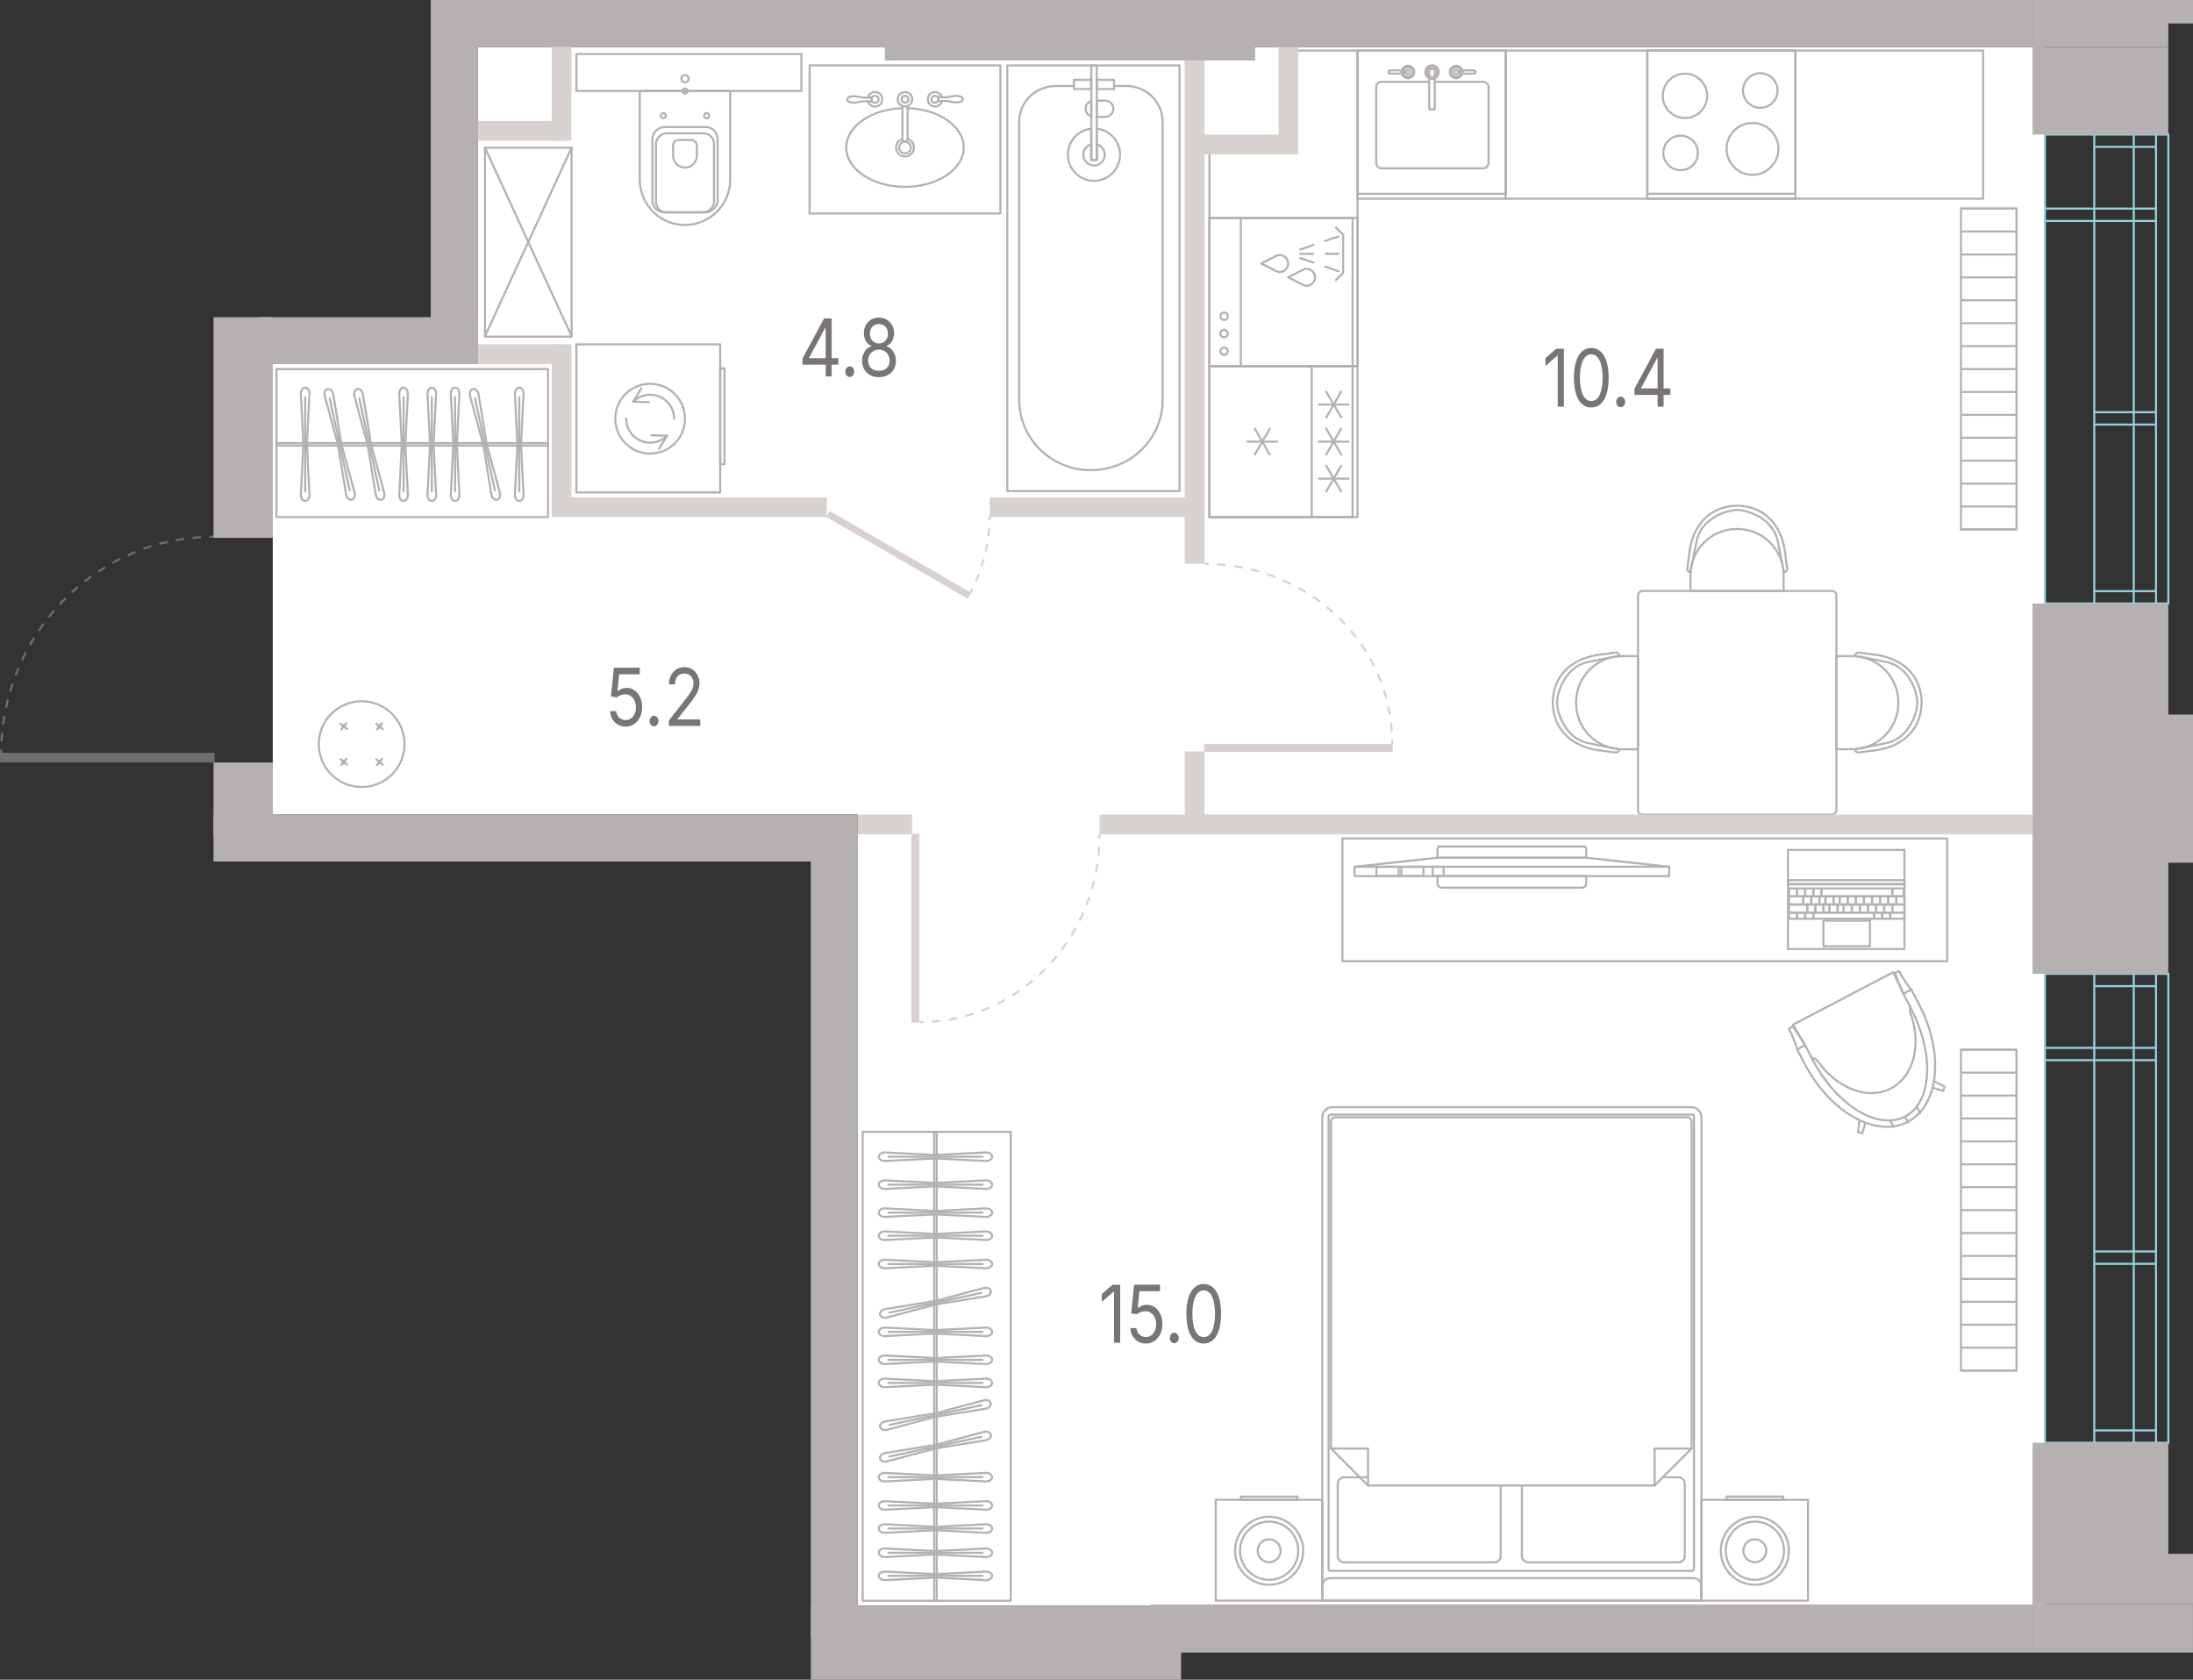 <?xml version="1.0" encoding="UTF-8"?>
<svg id="Layer_1" xmlns="http://www.w3.org/2000/svg" version="1.1" viewBox="0 0 522.66 400.29">
  <rect x="0" y="0" width="522.66" height="400.29" fill="#333333" stroke="none"/>
  <!-- Generator: Adobe Illustrator 29.8.1, SVG Export Plug-In . SVG Version: 2.1.1 Build 2)  -->
  <polygon id="fl_10" points="65.01 86.76 65.01 194.12 204.42 194.12 204.42 382.65 487.37 382.65 487.37 11.18 113.84 11.18 113.84 86.76 65.01 86.76" fill="#fff"/>
  <g id="R">
    <g>
      <line x1="467.36" y1="49.71" x2="480.59" y2="49.71" fill="none" stroke="#b4b1b0" stroke-miterlimit="10" stroke-width=".5"/>
      <line x1="467.36" y1="55.17" x2="480.59" y2="55.17" fill="none" stroke="#b4b1b0" stroke-miterlimit="10" stroke-width=".5"/>
      <line x1="467.36" y1="60.64" x2="480.59" y2="60.64" fill="none" stroke="#b4b1b0" stroke-miterlimit="10" stroke-width=".5"/>
      <line x1="467.36" y1="66.1" x2="480.59" y2="66.1" fill="none" stroke="#b4b1b0" stroke-miterlimit="10" stroke-width=".5"/>
      <line x1="467.36" y1="71.56" x2="480.59" y2="71.56" fill="none" stroke="#b4b1b0" stroke-miterlimit="10" stroke-width=".5"/>
      <line x1="467.36" y1="77.02" x2="480.59" y2="77.02" fill="none" stroke="#b4b1b0" stroke-miterlimit="10" stroke-width=".5"/>
      <line x1="467.36" y1="82.48" x2="480.59" y2="82.48" fill="none" stroke="#b4b1b0" stroke-miterlimit="10" stroke-width=".5"/>
      <line x1="467.36" y1="87.94" x2="480.59" y2="87.94" fill="none" stroke="#b4b1b0" stroke-miterlimit="10" stroke-width=".5"/>
      <line x1="467.36" y1="93.4" x2="480.59" y2="93.4" fill="none" stroke="#b4b1b0" stroke-miterlimit="10" stroke-width=".5"/>
      <line x1="467.36" y1="98.86" x2="480.59" y2="98.86" fill="none" stroke="#b4b1b0" stroke-miterlimit="10" stroke-width=".5"/>
      <line x1="467.36" y1="104.32" x2="480.59" y2="104.32" fill="none" stroke="#b4b1b0" stroke-miterlimit="10" stroke-width=".5"/>
      <line x1="467.36" y1="109.79" x2="480.59" y2="109.79" fill="none" stroke="#b4b1b0" stroke-miterlimit="10" stroke-width=".5"/>
      <line x1="467.36" y1="115.25" x2="480.59" y2="115.25" fill="none" stroke="#b4b1b0" stroke-miterlimit="10" stroke-width=".5"/>
      <line x1="467.36" y1="120.71" x2="480.59" y2="120.71" fill="none" stroke="#b4b1b0" stroke-miterlimit="10" stroke-width=".5"/>
      <line x1="467.36" y1="126.17" x2="480.59" y2="126.17" fill="none" stroke="#b4b1b0" stroke-miterlimit="10" stroke-width=".5"/>
      <rect x="435.75" y="81.33" width="76.46" height="13.23" transform="translate(561.92 -386.03) rotate(90)" fill="none" stroke="#b4b1b0" stroke-miterlimit="10" stroke-width=".5"/>
    </g>
    <g>
      <line x1="467.36" y1="250.15" x2="480.59" y2="250.15" fill="none" stroke="#b4b1b0" stroke-miterlimit="10" stroke-width=".5"/>
      <line x1="467.36" y1="255.62" x2="480.59" y2="255.62" fill="none" stroke="#b4b1b0" stroke-miterlimit="10" stroke-width=".5"/>
      <line x1="467.36" y1="261.08" x2="480.59" y2="261.08" fill="none" stroke="#b4b1b0" stroke-miterlimit="10" stroke-width=".5"/>
      <line x1="467.36" y1="266.54" x2="480.59" y2="266.54" fill="none" stroke="#b4b1b0" stroke-miterlimit="10" stroke-width=".5"/>
      <line x1="467.36" y1="272" x2="480.59" y2="272" fill="none" stroke="#b4b1b0" stroke-miterlimit="10" stroke-width=".5"/>
      <line x1="467.36" y1="277.46" x2="480.59" y2="277.46" fill="none" stroke="#b4b1b0" stroke-miterlimit="10" stroke-width=".5"/>
      <line x1="467.36" y1="282.92" x2="480.59" y2="282.92" fill="none" stroke="#b4b1b0" stroke-miterlimit="10" stroke-width=".5"/>
      <line x1="467.36" y1="288.38" x2="480.59" y2="288.38" fill="none" stroke="#b4b1b0" stroke-miterlimit="10" stroke-width=".5"/>
      <line x1="467.36" y1="293.84" x2="480.59" y2="293.84" fill="none" stroke="#b4b1b0" stroke-miterlimit="10" stroke-width=".5"/>
      <line x1="467.36" y1="299.3" x2="480.59" y2="299.3" fill="none" stroke="#b4b1b0" stroke-miterlimit="10" stroke-width=".5"/>
      <line x1="467.36" y1="304.77" x2="480.59" y2="304.77" fill="none" stroke="#b4b1b0" stroke-miterlimit="10" stroke-width=".5"/>
      <line x1="467.36" y1="310.23" x2="480.59" y2="310.23" fill="none" stroke="#b4b1b0" stroke-miterlimit="10" stroke-width=".5"/>
      <line x1="467.36" y1="315.69" x2="480.59" y2="315.69" fill="none" stroke="#b4b1b0" stroke-miterlimit="10" stroke-width=".5"/>
      <line x1="467.36" y1="321.15" x2="480.59" y2="321.15" fill="none" stroke="#b4b1b0" stroke-miterlimit="10" stroke-width=".5"/>
      <line x1="467.36" y1="326.61" x2="480.59" y2="326.61" fill="none" stroke="#b4b1b0" stroke-miterlimit="10" stroke-width=".5"/>
      <rect x="435.75" y="281.77" width="76.46" height="13.23" transform="translate(762.36 -185.59) rotate(90)" fill="none" stroke="#b4b1b0" stroke-miterlimit="10" stroke-width=".5"/>
    </g>
  </g>
  <g id="furniture">
    <g>
      <g>
        <g>
          <g>
            <path d="M95.15,117.97l.61-12.11-.61-12.06c0-.78.46-1.42,1.03-1.42s1.03.63,1.03,1.42l-.61,12.1.61,12.07c0,.78-.46,1.42-1.03,1.42s-1.03-.63-1.03-1.42Z" fill="none" stroke="#b4b1b0" stroke-linecap="round" stroke-linejoin="round" stroke-width=".5"/>
            <line x1="96.19" y1="117.1" x2="96.19" y2="94.68" fill="none" stroke="#b4b1b0" stroke-linecap="round" stroke-linejoin="round" stroke-width=".5"/>
            <line x1="95.77" y1="105.87" x2="96.6" y2="105.87" fill="none" stroke="#b4b1b0" stroke-linecap="round" stroke-linejoin="round" stroke-width=".5"/>
          </g>
          <g>
            <path d="M101.88,117.97l.61-12.11-.61-12.06c0-.78.46-1.42,1.03-1.42s1.03.63,1.03,1.42l-.61,12.1.61,12.07c0,.78-.46,1.42-1.03,1.42s-1.03-.63-1.03-1.42Z" fill="none" stroke="#b4b1b0" stroke-linecap="round" stroke-linejoin="round" stroke-width=".5"/>
            <line x1="102.91" y1="117.1" x2="102.91" y2="94.68" fill="none" stroke="#b4b1b0" stroke-linecap="round" stroke-linejoin="round" stroke-width=".5"/>
            <line x1="102.49" y1="105.87" x2="103.33" y2="105.87" fill="none" stroke="#b4b1b0" stroke-linecap="round" stroke-linejoin="round" stroke-width=".5"/>
          </g>
          <g>
            <path d="M107.43,117.97l.61-12.11-.61-12.06c0-.78.46-1.42,1.03-1.42s1.03.63,1.03,1.42l-.61,12.1.61,12.07c0,.78-.46,1.42-1.03,1.42s-1.03-.63-1.03-1.42Z" fill="none" stroke="#b4b1b0" stroke-linecap="round" stroke-linejoin="round" stroke-width=".5"/>
            <line x1="108.46" y1="117.1" x2="108.46" y2="94.68" fill="none" stroke="#b4b1b0" stroke-linecap="round" stroke-linejoin="round" stroke-width=".5"/>
            <line x1="108.05" y1="105.87" x2="108.88" y2="105.87" fill="none" stroke="#b4b1b0" stroke-linecap="round" stroke-linejoin="round" stroke-width=".5"/>
          </g>
          <g>
            <path d="M71.7,117.97l.61-12.11-.61-12.06c0-.78.46-1.42,1.03-1.42s1.03.63,1.03,1.42l-.61,12.1.61,12.07c0,.78-.46,1.42-1.03,1.42s-1.03-.63-1.03-1.42Z" fill="none" stroke="#b4b1b0" stroke-linecap="round" stroke-linejoin="round" stroke-width=".5"/>
            <line x1="72.74" y1="117.1" x2="72.74" y2="94.68" fill="none" stroke="#b4b1b0" stroke-linecap="round" stroke-linejoin="round" stroke-width=".5"/>
            <line x1="72.32" y1="105.87" x2="73.16" y2="105.87" fill="none" stroke="#b4b1b0" stroke-linecap="round" stroke-linejoin="round" stroke-width=".5"/>
          </g>
          <g>
            <path d="M82.5,117.92l-1.96-11.96-3.15-11.66c-.17-.76.15-1.48.71-1.6s1.14.4,1.31,1.17l1.96,11.96,3.15,11.66c.17.76-.15,1.48-.71,1.6s-1.14-.4-1.31-1.17Z" fill="none" stroke="#b4b1b0" stroke-linecap="round" stroke-linejoin="round" stroke-width=".5"/>
            <line x1="83.33" y1="116.84" x2="78.58" y2="94.93" fill="none" stroke="#b4b1b0" stroke-linecap="round" stroke-linejoin="round" stroke-width=".5"/>
            <line x1="80.54" y1="105.96" x2="81.36" y2="105.78" fill="none" stroke="#b4b1b0" stroke-linecap="round" stroke-linejoin="round" stroke-width=".5"/>
          </g>
          <g>
            <path d="M89.56,117.92l-1.96-11.96-3.15-11.66c-.17-.76.15-1.48.71-1.6s1.14.4,1.31,1.17l1.96,11.96,3.15,11.66c.17.76-.15,1.48-.71,1.6s-1.14-.4-1.31-1.17Z" fill="none" stroke="#b4b1b0" stroke-linecap="round" stroke-linejoin="round" stroke-width=".5"/>
            <line x1="90.38" y1="116.84" x2="85.64" y2="94.93" fill="none" stroke="#b4b1b0" stroke-linecap="round" stroke-linejoin="round" stroke-width=".5"/>
            <line x1="87.6" y1="105.96" x2="88.41" y2="105.78" fill="none" stroke="#b4b1b0" stroke-linecap="round" stroke-linejoin="round" stroke-width=".5"/>
          </g>
          <g>
            <path d="M122.72,117.97l.61-12.11-.61-12.06c0-.78.46-1.42,1.03-1.42s1.03.63,1.03,1.42l-.61,12.1.61,12.07c0,.78-.46,1.42-1.03,1.42s-1.03-.63-1.03-1.42Z" fill="none" stroke="#b4b1b0" stroke-linecap="round" stroke-linejoin="round" stroke-width=".5"/>
            <line x1="123.76" y1="117.1" x2="123.76" y2="94.68" fill="none" stroke="#b4b1b0" stroke-linecap="round" stroke-linejoin="round" stroke-width=".5"/>
            <line x1="123.34" y1="105.87" x2="124.18" y2="105.87" fill="none" stroke="#b4b1b0" stroke-linecap="round" stroke-linejoin="round" stroke-width=".5"/>
          </g>
          <g>
            <path d="M117.13,117.92l-1.96-11.96-3.15-11.66c-.17-.76.15-1.48.71-1.6s1.14.4,1.31,1.17l1.96,11.96,3.15,11.66c.17.76-.15,1.48-.71,1.6s-1.14-.4-1.31-1.17Z" fill="none" stroke="#b4b1b0" stroke-linecap="round" stroke-linejoin="round" stroke-width=".5"/>
            <line x1="117.95" y1="116.84" x2="113.21" y2="94.93" fill="none" stroke="#b4b1b0" stroke-linecap="round" stroke-linejoin="round" stroke-width=".5"/>
            <line x1="115.17" y1="105.96" x2="115.99" y2="105.78" fill="none" stroke="#b4b1b0" stroke-linecap="round" stroke-linejoin="round" stroke-width=".5"/>
          </g>
        </g>
        <g>
          <line x1="130.6" y1="105.59" x2="65.89" y2="105.59" fill="none" stroke="#b4b1b0" stroke-linecap="round" stroke-linejoin="round" stroke-width=".5"/>
          <line x1="65.89" y1="106.19" x2="130.6" y2="106.19" fill="none" stroke="#b4b1b0" stroke-linecap="round" stroke-linejoin="round" stroke-width=".5"/>
        </g>
      </g>
      <rect x="80.6" y="73.24" width="35.29" height="64.71" transform="translate(-7.34 203.84) rotate(-90)" fill="none" stroke="#b4b1b0" stroke-linecap="round" stroke-linejoin="round" stroke-width=".5"/>
    </g>
    <g>
      <path d="M90.43,181.87c.16,0,.29-.13.29-.29,0-.16-.13-.29-.29-.29s-.29.13-.29.29c0,.16.13.29.29.29" fill="none" stroke="#b4b1b0" stroke-linecap="round" stroke-linejoin="round" stroke-width=".5"/>
      <path d="M90.43,173.39c.16,0,.29-.13.29-.29s-.13-.29-.29-.29-.29.13-.29.29.13.29.29.29" fill="none" stroke="#b4b1b0" stroke-linecap="round" stroke-linejoin="round" stroke-width=".5"/>
      <path d="M81.94,173.38c.16,0,.29-.13.29-.29,0-.16-.13-.29-.29-.29s-.29.13-.29.29.13.29.29.29" fill="none" stroke="#b4b1b0" stroke-linecap="round" stroke-linejoin="round" stroke-width=".5"/>
      <path d="M81.95,181.86c.16,0,.29-.13.29-.29,0-.16-.13-.29-.29-.29s-.29.13-.29.29.13.29.29.29" fill="none" stroke="#b4b1b0" stroke-linecap="round" stroke-linejoin="round" stroke-width=".5"/>
      <line x1="90.21" y1="181.39" x2="89.66" y2="180.95" fill="none" stroke="#b4b1b0" stroke-linecap="round" stroke-linejoin="round" stroke-width=".5"/>
      <line x1="90.66" y1="181.76" x2="91.25" y2="182.24" fill="none" stroke="#b4b1b0" stroke-linecap="round" stroke-linejoin="round" stroke-width=".5"/>
      <line x1="90.62" y1="181.35" x2="91.04" y2="180.84" fill="none" stroke="#b4b1b0" stroke-linecap="round" stroke-linejoin="round" stroke-width=".5"/>
      <line x1="90.25" y1="181.8" x2="89.84" y2="182.3" fill="none" stroke="#b4b1b0" stroke-linecap="round" stroke-linejoin="round" stroke-width=".5"/>
      <line x1="90.21" y1="172.91" x2="89.66" y2="172.47" fill="none" stroke="#b4b1b0" stroke-linecap="round" stroke-linejoin="round" stroke-width=".5"/>
      <line x1="90.66" y1="173.28" x2="91.25" y2="173.76" fill="none" stroke="#b4b1b0" stroke-linecap="round" stroke-linejoin="round" stroke-width=".5"/>
      <line x1="90.62" y1="172.87" x2="91.04" y2="172.35" fill="none" stroke="#b4b1b0" stroke-linecap="round" stroke-linejoin="round" stroke-width=".5"/>
      <line x1="90.25" y1="173.32" x2="89.84" y2="173.82" fill="none" stroke="#b4b1b0" stroke-linecap="round" stroke-linejoin="round" stroke-width=".5"/>
      <line x1="81.72" y1="172.9" x2="81.17" y2="172.46" fill="none" stroke="#b4b1b0" stroke-linecap="round" stroke-linejoin="round" stroke-width=".5"/>
      <line x1="82.17" y1="173.27" x2="82.76" y2="173.75" fill="none" stroke="#b4b1b0" stroke-linecap="round" stroke-linejoin="round" stroke-width=".5"/>
      <line x1="82.13" y1="172.86" x2="82.55" y2="172.34" fill="none" stroke="#b4b1b0" stroke-linecap="round" stroke-linejoin="round" stroke-width=".5"/>
      <line x1="81.76" y1="173.31" x2="81.35" y2="173.82" fill="none" stroke="#b4b1b0" stroke-linecap="round" stroke-linejoin="round" stroke-width=".5"/>
      <line x1="81.73" y1="181.38" x2="81.18" y2="180.94" fill="none" stroke="#b4b1b0" stroke-linecap="round" stroke-linejoin="round" stroke-width=".5"/>
      <line x1="82.18" y1="181.75" x2="82.77" y2="182.23" fill="none" stroke="#b4b1b0" stroke-linecap="round" stroke-linejoin="round" stroke-width=".5"/>
      <line x1="82.14" y1="181.34" x2="82.56" y2="180.82" fill="none" stroke="#b4b1b0" stroke-linecap="round" stroke-linejoin="round" stroke-width=".5"/>
      <line x1="81.77" y1="181.79" x2="81.36" y2="182.3" fill="none" stroke="#b4b1b0" stroke-linecap="round" stroke-linejoin="round" stroke-width=".5"/>
      <circle cx="86.19" cy="177.33" r="10.22" fill="none" stroke="#b4b1b0" stroke-linecap="round" stroke-linejoin="round" stroke-width=".5"/>
    </g>
    <g>
      <path d="M405.51,381.44v-115.18c0-1.33-1.08-2.41-2.41-2.41h-85.55c-1.33,0-2.41,1.08-2.41,2.41v115.18h90.37Z" fill="none" stroke="#b4b1b0" stroke-linecap="round" stroke-linejoin="round" stroke-width=".5"/>
      <rect x="305.82" y="276.45" width="108.73" height="87.09" rx=".45" ry=".45" transform="translate(680.18 -40.2) rotate(90)" fill="none" stroke="#b4b1b0" stroke-linecap="round" stroke-linejoin="round" stroke-width=".5"/>
      <path d="M403.16,345.19v-77.92c0-.56-.46-1.02-1.02-1.02h-83.9c-.56,0-1.02.46-1.02,1.02v77.92l8.82,8.81h68.3l8.82-8.81Z" fill="none" stroke="#b4b1b0" stroke-linecap="round" stroke-linejoin="round" stroke-width=".5"/>
      <g>
        <rect x="406.2" y="356.73" width="24.03" height="25.4" transform="translate(787.64 -48.78) rotate(90)" fill="none" stroke="#b4b1b0" stroke-linecap="round" stroke-linejoin="round" stroke-width=".5"/>
        <rect x="417.85" y="350.29" width=".77" height="13.47" transform="translate(775.27 -61.21) rotate(90)" fill="none" stroke="#b4b1b0" stroke-linecap="round" stroke-linejoin="round" stroke-width=".5"/>
        <path d="M418.24,377.66c4.48,0,8.11-3.63,8.11-8.11s-3.63-8.1-8.11-8.1-8.11,3.63-8.11,8.1,3.63,8.11,8.11,8.11" fill="none" stroke="#b4b1b0" stroke-linecap="round" stroke-linejoin="round" stroke-width=".5"/>
        <path d="M418.24,376.48c3.83,0,6.94-3.1,6.94-6.94s-3.11-6.93-6.94-6.93-6.94,3.1-6.94,6.93,3.11,6.94,6.94,6.94" fill="none" stroke="#b4b1b0" stroke-linecap="round" stroke-linejoin="round" stroke-width=".5"/>
        <path d="M418.24,372.28c1.51,0,2.73-1.23,2.73-2.73s-1.22-2.73-2.73-2.73-2.73,1.22-2.73,2.73,1.22,2.73,2.73,2.73" fill="none" stroke="#b4b1b0" stroke-linecap="round" stroke-linejoin="round" stroke-width=".5"/>
      </g>
      <g>
        <rect x="290.43" y="356.73" width="24.03" height="25.4" transform="translate(671.87 66.98) rotate(90)" fill="none" stroke="#b4b1b0" stroke-linecap="round" stroke-linejoin="round" stroke-width=".5"/>
        <rect x="302.09" y="350.29" width=".77" height="13.47" transform="translate(659.5 54.56) rotate(90)" fill="none" stroke="#b4b1b0" stroke-linecap="round" stroke-linejoin="round" stroke-width=".5"/>
        <path d="M302.47,377.66c4.48,0,8.11-3.63,8.11-8.11s-3.63-8.1-8.11-8.1-8.11,3.63-8.11,8.1,3.63,8.11,8.11,8.11" fill="none" stroke="#b4b1b0" stroke-linecap="round" stroke-linejoin="round" stroke-width=".5"/>
        <path d="M302.47,376.48c3.83,0,6.94-3.1,6.94-6.94s-3.11-6.93-6.94-6.93-6.94,3.1-6.94,6.93,3.11,6.94,6.94,6.94" fill="none" stroke="#b4b1b0" stroke-linecap="round" stroke-linejoin="round" stroke-width=".5"/>
        <path d="M302.47,372.28c1.51,0,2.73-1.23,2.73-2.73s-1.22-2.73-2.73-2.73-2.73,1.22-2.73,2.73,1.22,2.73,2.73,2.73" fill="none" stroke="#b4b1b0" stroke-linecap="round" stroke-linejoin="round" stroke-width=".5"/>
      </g>
      <path d="M405.51,381.44v-3.49c0-1.04-.84-1.87-1.87-1.87h-86.63c-1.03,0-1.87.84-1.87,1.87v3.49h90.37Z" fill="none" stroke="#b4b1b0" stroke-linecap="round" stroke-linejoin="round" stroke-width=".5"/>
      <polyline points="394.34 353.99 394.34 345.19 403.16 345.19" fill="none" stroke="#b4b1b0" stroke-linecap="round" stroke-linejoin="round" stroke-width=".5"/>
      <polyline points="326.04 353.99 326.04 345.19 317.22 345.19" fill="none" stroke="#b4b1b0" stroke-linecap="round" stroke-linejoin="round" stroke-width=".5"/>
      <path d="M396.39,352.05h3.65c.83,0,1.51.68,1.51,1.51v17.24c0,.83-.68,1.51-1.51,1.51h-35.81c-.83,0-1.51-.68-1.51-1.51v-16.81" fill="none" stroke="#b4b1b0" stroke-linecap="round" stroke-linejoin="round" stroke-width=".5"/>
      <path d="M357.66,353.99v16.81c0,.83-.68,1.51-1.51,1.51h-35.81c-.83,0-1.51-.68-1.51-1.51v-17.24c0-.83.68-1.51,1.51-1.51h5.7" fill="none" stroke="#b4b1b0" stroke-linecap="round" stroke-linejoin="round" stroke-width=".5"/>
    </g>
    <g>
      <rect x="205.6" y="269.73" width="35.29" height="111.74" fill="none" stroke="#b4b1b0" stroke-linecap="round" stroke-linejoin="round" stroke-width=".5"/>
      <g>
        <g>
          <g>
            <path d="M210.86,351l12.11.61,12.06-.61c.78,0,1.42.46,1.42,1.02s-.63,1.02-1.42,1.02l-12.1-.61-12.07.61c-.78,0-1.42-.46-1.42-1.02s.63-1.02,1.42-1.02Z" fill="none" stroke="#b4b1b0" stroke-linecap="round" stroke-linejoin="round" stroke-width=".5"/>
            <line x1="211.74" y1="352.02" x2="234.16" y2="352.02" fill="none" stroke="#b4b1b0" stroke-linecap="round" stroke-linejoin="round" stroke-width=".5"/>
            <line x1="222.97" y1="351.6" x2="222.97" y2="352.43" fill="none" stroke="#b4b1b0" stroke-linecap="round" stroke-linejoin="round" stroke-width=".5"/>
          </g>
          <g>
            <path d="M210.86,316.37l12.11.61,12.06-.61c.78,0,1.42.46,1.42,1.02s-.63,1.02-1.42,1.02l-12.1-.61-12.07.61c-.78,0-1.42-.46-1.42-1.02s.63-1.02,1.42-1.02Z" fill="none" stroke="#b4b1b0" stroke-linecap="round" stroke-linejoin="round" stroke-width=".5"/>
            <line x1="211.74" y1="317.39" x2="234.16" y2="317.39" fill="none" stroke="#b4b1b0" stroke-linecap="round" stroke-linejoin="round" stroke-width=".5"/>
            <line x1="222.97" y1="316.98" x2="222.97" y2="317.81" fill="none" stroke="#b4b1b0" stroke-linecap="round" stroke-linejoin="round" stroke-width=".5"/>
          </g>
          <g>
            <path d="M210.86,323.03l12.11.61,12.06-.61c.78,0,1.42.46,1.42,1.02s-.63,1.02-1.42,1.02l-12.1-.61-12.07.61c-.78,0-1.42-.46-1.42-1.02s.63-1.02,1.42-1.02Z" fill="none" stroke="#b4b1b0" stroke-linecap="round" stroke-linejoin="round" stroke-width=".5"/>
            <line x1="211.74" y1="324.06" x2="234.16" y2="324.06" fill="none" stroke="#b4b1b0" stroke-linecap="round" stroke-linejoin="round" stroke-width=".5"/>
            <line x1="222.97" y1="323.64" x2="222.97" y2="324.47" fill="none" stroke="#b4b1b0" stroke-linecap="round" stroke-linejoin="round" stroke-width=".5"/>
          </g>
          <g>
            <path d="M210.86,328.54l12.11.61,12.06-.61c.78,0,1.42.46,1.42,1.02s-.63,1.02-1.42,1.02l-12.1-.61-12.07.61c-.78,0-1.42-.46-1.42-1.02s.63-1.02,1.42-1.02Z" fill="none" stroke="#b4b1b0" stroke-linecap="round" stroke-linejoin="round" stroke-width=".5"/>
            <line x1="211.74" y1="329.56" x2="234.16" y2="329.56" fill="none" stroke="#b4b1b0" stroke-linecap="round" stroke-linejoin="round" stroke-width=".5"/>
            <line x1="222.97" y1="329.14" x2="222.97" y2="329.97" fill="none" stroke="#b4b1b0" stroke-linecap="round" stroke-linejoin="round" stroke-width=".5"/>
          </g>
          <g>
            <path d="M210.86,357.74l12.11.61,12.06-.61c.78,0,1.42.46,1.42,1.02s-.63,1.02-1.42,1.02l-12.1-.61-12.07.61c-.78,0-1.42-.46-1.42-1.02s.63-1.02,1.42-1.02Z" fill="none" stroke="#b4b1b0" stroke-linecap="round" stroke-linejoin="round" stroke-width=".5"/>
            <line x1="211.74" y1="358.76" x2="234.16" y2="358.76" fill="none" stroke="#b4b1b0" stroke-linecap="round" stroke-linejoin="round" stroke-width=".5"/>
            <line x1="222.97" y1="358.35" x2="222.97" y2="359.18" fill="none" stroke="#b4b1b0" stroke-linecap="round" stroke-linejoin="round" stroke-width=".5"/>
          </g>
          <g>
            <path d="M210.86,281.29l12.11.61,12.06-.61c.78,0,1.42.46,1.42,1.02s-.63,1.02-1.42,1.02l-12.1-.61-12.07.61c-.78,0-1.42-.46-1.42-1.02s.63-1.02,1.42-1.02Z" fill="none" stroke="#b4b1b0" stroke-linecap="round" stroke-linejoin="round" stroke-width=".5"/>
            <line x1="211.74" y1="282.32" x2="234.16" y2="282.32" fill="none" stroke="#b4b1b0" stroke-linecap="round" stroke-linejoin="round" stroke-width=".5"/>
            <line x1="222.97" y1="281.9" x2="222.97" y2="282.73" fill="none" stroke="#b4b1b0" stroke-linecap="round" stroke-linejoin="round" stroke-width=".5"/>
          </g>
          <g>
            <path d="M210.86,287.96l12.11.61,12.06-.61c.78,0,1.42.46,1.42,1.02s-.63,1.02-1.42,1.02l-12.1-.61-12.07.61c-.78,0-1.42-.46-1.42-1.02s.63-1.02,1.42-1.02Z" fill="none" stroke="#b4b1b0" stroke-linecap="round" stroke-linejoin="round" stroke-width=".5"/>
            <line x1="211.74" y1="288.98" x2="234.16" y2="288.98" fill="none" stroke="#b4b1b0" stroke-linecap="round" stroke-linejoin="round" stroke-width=".5"/>
            <line x1="222.97" y1="288.57" x2="222.97" y2="289.4" fill="none" stroke="#b4b1b0" stroke-linecap="round" stroke-linejoin="round" stroke-width=".5"/>
          </g>
          <g>
            <path d="M210.86,274.63l12.11.61,12.06-.61c.78,0,1.42.46,1.42,1.02s-.63,1.02-1.42,1.02l-12.1-.61-12.07.61c-.78,0-1.42-.46-1.42-1.02s.63-1.02,1.42-1.02Z" fill="none" stroke="#b4b1b0" stroke-linecap="round" stroke-linejoin="round" stroke-width=".5"/>
            <line x1="211.74" y1="275.65" x2="234.16" y2="275.65" fill="none" stroke="#b4b1b0" stroke-linecap="round" stroke-linejoin="round" stroke-width=".5"/>
            <line x1="222.97" y1="275.24" x2="222.97" y2="276.07" fill="none" stroke="#b4b1b0" stroke-linecap="round" stroke-linejoin="round" stroke-width=".5"/>
          </g>
          <g>
            <path d="M210.86,293.46l12.11.61,12.06-.61c.78,0,1.42.46,1.42,1.02s-.63,1.02-1.42,1.02l-12.1-.61-12.07.61c-.78,0-1.42-.46-1.42-1.02s.63-1.02,1.42-1.02Z" fill="none" stroke="#b4b1b0" stroke-linecap="round" stroke-linejoin="round" stroke-width=".5"/>
            <line x1="211.74" y1="294.48" x2="234.16" y2="294.48" fill="none" stroke="#b4b1b0" stroke-linecap="round" stroke-linejoin="round" stroke-width=".5"/>
            <line x1="222.97" y1="294.07" x2="222.97" y2="294.9" fill="none" stroke="#b4b1b0" stroke-linecap="round" stroke-linejoin="round" stroke-width=".5"/>
          </g>
          <g>
            <path d="M210.86,300.2l12.11.61,12.06-.61c.78,0,1.42.46,1.42,1.02s-.63,1.02-1.42,1.02l-12.1-.61-12.07.61c-.78,0-1.42-.46-1.42-1.02s.63-1.02,1.42-1.02Z" fill="none" stroke="#b4b1b0" stroke-linecap="round" stroke-linejoin="round" stroke-width=".5"/>
            <line x1="211.74" y1="301.23" x2="234.16" y2="301.23" fill="none" stroke="#b4b1b0" stroke-linecap="round" stroke-linejoin="round" stroke-width=".5"/>
            <line x1="222.97" y1="300.81" x2="222.97" y2="301.64" fill="none" stroke="#b4b1b0" stroke-linecap="round" stroke-linejoin="round" stroke-width=".5"/>
          </g>
          <g>
            <path d="M210.86,363.24l12.11.61,12.06-.61c.78,0,1.42.46,1.42,1.02s-.63,1.02-1.42,1.02l-12.1-.61-12.07.61c-.78,0-1.42-.46-1.42-1.02s.63-1.02,1.42-1.02Z" fill="none" stroke="#b4b1b0" stroke-linecap="round" stroke-linejoin="round" stroke-width=".5"/>
            <line x1="211.74" y1="364.26" x2="234.16" y2="364.26" fill="none" stroke="#b4b1b0" stroke-linecap="round" stroke-linejoin="round" stroke-width=".5"/>
            <line x1="222.97" y1="363.85" x2="222.97" y2="364.68" fill="none" stroke="#b4b1b0" stroke-linecap="round" stroke-linejoin="round" stroke-width=".5"/>
          </g>
          <g>
            <path d="M210.86,369.02l12.11.61,12.06-.61c.78,0,1.42.46,1.42,1.02s-.63,1.02-1.42,1.02l-12.1-.61-12.07.61c-.78,0-1.42-.46-1.42-1.02s.63-1.02,1.42-1.02Z" fill="none" stroke="#b4b1b0" stroke-linecap="round" stroke-linejoin="round" stroke-width=".5"/>
            <line x1="211.74" y1="370.04" x2="234.16" y2="370.04" fill="none" stroke="#b4b1b0" stroke-linecap="round" stroke-linejoin="round" stroke-width=".5"/>
            <line x1="222.97" y1="369.63" x2="222.97" y2="370.46" fill="none" stroke="#b4b1b0" stroke-linecap="round" stroke-linejoin="round" stroke-width=".5"/>
          </g>
          <g>
            <path d="M210.86,374.52l12.11.61,12.06-.61c.78,0,1.42.46,1.42,1.02s-.63,1.02-1.42,1.02l-12.1-.61-12.07.61c-.78,0-1.42-.46-1.42-1.02s.63-1.02,1.42-1.02Z" fill="none" stroke="#b4b1b0" stroke-linecap="round" stroke-linejoin="round" stroke-width=".5"/>
            <line x1="211.74" y1="375.54" x2="234.16" y2="375.54" fill="none" stroke="#b4b1b0" stroke-linecap="round" stroke-linejoin="round" stroke-width=".5"/>
            <line x1="222.97" y1="375.13" x2="222.97" y2="375.96" fill="none" stroke="#b4b1b0" stroke-linecap="round" stroke-linejoin="round" stroke-width=".5"/>
          </g>
          <g>
            <path d="M210.92,311.98l11.96-1.94,11.66-3.12c.76-.16,1.48.15,1.6.7s-.4,1.13-1.17,1.3l-11.96,1.94-11.66,3.12c-.76.16-1.48-.15-1.6-.7s.4-1.13,1.17-1.3Z" fill="none" stroke="#b4b1b0" stroke-linecap="round" stroke-linejoin="round" stroke-width=".5"/>
            <line x1="211.99" y1="312.8" x2="233.9" y2="308.1" fill="none" stroke="#b4b1b0" stroke-linecap="round" stroke-linejoin="round" stroke-width=".5"/>
            <line x1="222.88" y1="310.04" x2="223.06" y2="310.85" fill="none" stroke="#b4b1b0" stroke-linecap="round" stroke-linejoin="round" stroke-width=".5"/>
          </g>
          <g>
            <path d="M210.92,338.75l11.96-1.94,11.66-3.12c.76-.16,1.48.15,1.6.7s-.4,1.13-1.17,1.3l-11.96,1.94-11.66,3.12c-.76.16-1.48-.15-1.6-.7s.4-1.13,1.17-1.3Z" fill="none" stroke="#b4b1b0" stroke-linecap="round" stroke-linejoin="round" stroke-width=".5"/>
            <line x1="211.99" y1="339.57" x2="233.9" y2="334.87" fill="none" stroke="#b4b1b0" stroke-linecap="round" stroke-linejoin="round" stroke-width=".5"/>
            <line x1="222.88" y1="336.81" x2="223.06" y2="337.62" fill="none" stroke="#b4b1b0" stroke-linecap="round" stroke-linejoin="round" stroke-width=".5"/>
          </g>
          <g>
            <path d="M210.92,346.28l11.96-1.94,11.66-3.12c.76-.16,1.48.15,1.6.7s-.4,1.13-1.17,1.3l-11.96,1.94-11.66,3.12c-.76.16-1.48-.15-1.6-.7s.4-1.13,1.17-1.3Z" fill="none" stroke="#b4b1b0" stroke-linecap="round" stroke-linejoin="round" stroke-width=".5"/>
            <line x1="211.99" y1="347.1" x2="233.9" y2="342.4" fill="none" stroke="#b4b1b0" stroke-linecap="round" stroke-linejoin="round" stroke-width=".5"/>
            <line x1="222.88" y1="344.34" x2="223.06" y2="345.15" fill="none" stroke="#b4b1b0" stroke-linecap="round" stroke-linejoin="round" stroke-width=".5"/>
          </g>
        </g>
        <g>
          <line x1="223.25" y1="381.47" x2="223.25" y2="269.73" fill="none" stroke="#b4b1b0" stroke-linecap="round" stroke-linejoin="round" stroke-width=".5"/>
          <line x1="222.65" y1="269.73" x2="222.65" y2="381.47" fill="none" stroke="#b4b1b0" stroke-linecap="round" stroke-linejoin="round" stroke-width=".5"/>
        </g>
      </g>
    </g>
    <g>
      <rect x="287.9" y="87.59" width="36" height="35.29" transform="translate(411.13 -200.66) rotate(90)" fill="none" stroke="#b4b1b0" stroke-linecap="round" stroke-linejoin="round" stroke-width=".5"/>
      <rect x="287.31" y="88.18" width="36" height="34.12" transform="translate(410.54 -200.07) rotate(90)" fill="none" stroke="#b4b1b0" stroke-linecap="round" stroke-linejoin="round" stroke-width=".5"/>
      <g>
        <line x1="297.31" y1="105.24" x2="304.38" y2="105.24" fill="none" stroke="#b4b1b0" stroke-linecap="round" stroke-linejoin="round" stroke-width=".5"/>
        <line x1="299.08" y1="108.3" x2="302.62" y2="102.17" fill="none" stroke="#b4b1b0" stroke-linecap="round" stroke-linejoin="round" stroke-width=".5"/>
        <line x1="302.62" y1="108.3" x2="299.08" y2="102.17" fill="none" stroke="#b4b1b0" stroke-linecap="round" stroke-linejoin="round" stroke-width=".5"/>
      </g>
      <g>
        <g>
          <line x1="314.32" y1="114.06" x2="321.39" y2="114.06" fill="none" stroke="#b4b1b0" stroke-linecap="round" stroke-linejoin="round" stroke-width=".5"/>
          <line x1="316.09" y1="117.12" x2="319.63" y2="111" fill="none" stroke="#b4b1b0" stroke-linecap="round" stroke-linejoin="round" stroke-width=".5"/>
          <line x1="319.63" y1="117.12" x2="316.09" y2="111" fill="none" stroke="#b4b1b0" stroke-linecap="round" stroke-linejoin="round" stroke-width=".5"/>
        </g>
        <g>
          <line x1="314.32" y1="105.24" x2="321.39" y2="105.24" fill="none" stroke="#b4b1b0" stroke-linecap="round" stroke-linejoin="round" stroke-width=".5"/>
          <line x1="316.09" y1="108.3" x2="319.63" y2="102.17" fill="none" stroke="#b4b1b0" stroke-linecap="round" stroke-linejoin="round" stroke-width=".5"/>
          <line x1="319.63" y1="108.3" x2="316.09" y2="102.17" fill="none" stroke="#b4b1b0" stroke-linecap="round" stroke-linejoin="round" stroke-width=".5"/>
        </g>
        <g>
          <line x1="314.32" y1="96.41" x2="321.39" y2="96.41" fill="none" stroke="#b4b1b0" stroke-linecap="round" stroke-linejoin="round" stroke-width=".5"/>
          <line x1="316.09" y1="99.47" x2="319.63" y2="93.35" fill="none" stroke="#b4b1b0" stroke-linecap="round" stroke-linejoin="round" stroke-width=".5"/>
          <line x1="319.63" y1="99.47" x2="316.09" y2="93.35" fill="none" stroke="#b4b1b0" stroke-linecap="round" stroke-linejoin="round" stroke-width=".5"/>
        </g>
      </g>
      <rect x="282.43" y="93.05" width="36" height="24.37" transform="translate(405.67 -195.2) rotate(90)" fill="none" stroke="#b4b1b0" stroke-linecap="round" stroke-linejoin="round" stroke-width=".5"/>
    </g>
    <g>
      <g>
        <rect x="392.61" y="12.06" width="35.3" height="35.29" fill="none" stroke="#b4b1b0" stroke-linecap="round" stroke-linejoin="round" stroke-width=".5"/>
        <rect x="392.61" y="12.06" width="35.3" height="34.12" fill="none" stroke="#b4b1b0" stroke-linecap="round" stroke-linejoin="round" stroke-width=".5"/>
      </g>
      <path d="M415.42,21.57c0,2.27,1.84,4.12,4.12,4.12s4.11-1.84,4.11-4.12-1.84-4.12-4.11-4.12-4.12,1.84-4.12,4.12" fill="none" stroke="#b4b1b0" stroke-linecap="round" stroke-linejoin="round" stroke-width=".5"/>
      <path d="M396.43,36.44c0,2.27,1.84,4.12,4.12,4.12,2.27,0,4.11-1.84,4.11-4.12s-1.84-4.12-4.11-4.12-4.12,1.84-4.12,4.12" fill="none" stroke="#b4b1b0" stroke-linecap="round" stroke-linejoin="round" stroke-width=".5"/>
      <path d="M396.29,22.84c0,2.92,2.37,5.29,5.29,5.29,2.92,0,5.29-2.37,5.29-5.29s-2.37-5.29-5.29-5.29-5.29,2.37-5.29,5.29" fill="none" stroke="#b4b1b0" stroke-linecap="round" stroke-linejoin="round" stroke-width=".5"/>
      <path d="M411.5,35.48c0,3.41,2.77,6.18,6.18,6.18s6.18-2.77,6.18-6.18-2.77-6.18-6.18-6.18-6.18,2.77-6.18,6.18" fill="none" stroke="#b4b1b0" stroke-linecap="round" stroke-linejoin="round" stroke-width=".5"/>
    </g>
    <g>
      <g>
        <rect x="323.54" y="12.06" width="35.29" height="35.29" transform="translate(682.38 59.41) rotate(180)" fill="none" stroke="#b4b1b0" stroke-linecap="round" stroke-linejoin="round" stroke-width=".5"/>
        <rect x="323.54" y="12.06" width="35.29" height="34.12" transform="translate(682.38 58.23) rotate(180)" fill="none" stroke="#b4b1b0" stroke-linecap="round" stroke-linejoin="round" stroke-width=".5"/>
      </g>
      <g>
        <path d="M335.12,17c-.82-.17-1.66-.26-2.5-.26-.53,0-1.05.03-1.58.1-.11.07-.17.19-.17.31s.06.24.17.31c.53.07,1.05.1,1.58.1.84,0,1.67-.09,2.5-.26" fill="none" stroke="#b4b1b0" stroke-linecap="round" stroke-linejoin="round" stroke-width=".5"/>
        <path d="M340.62,19.5h-11.38c-.68,0-1.24.55-1.24,1.24v18.13c0,.68.55,1.24,1.24,1.24h24.29c.68,0,1.24-.55,1.24-1.24v-18.13c0-.68-.55-1.24-1.24-1.24h-11.57" fill="none" stroke="#b4b1b0" stroke-linecap="round" stroke-linejoin="round" stroke-width=".5"/>
        <rect x="340.62" y="16.48" width="1.34" height="9.63" rx=".23" ry=".23" fill="none" stroke="#b4b1b0" stroke-linecap="round" stroke-linejoin="round" stroke-width=".5"/>
        <circle cx="341.3" cy="17.16" r="1.61" fill="none" stroke="#b4b1b0" stroke-linecap="round" stroke-linejoin="round" stroke-width=".5"/>
        <circle cx="341.3" cy="17.16" r="1.21" fill="none" stroke="#b4b1b0" stroke-linecap="round" stroke-linejoin="round" stroke-width=".5"/>
        <circle cx="335.57" cy="17.16" r="1.49" fill="none" stroke="#b4b1b0" stroke-linecap="round" stroke-linejoin="round" stroke-width=".5"/>
        <circle cx="335.57" cy="17.16" r="1.12" fill="none" stroke="#b4b1b0" stroke-linecap="round" stroke-linejoin="round" stroke-width=".5"/>
        <circle cx="335.57" cy="17.16" r=".47" fill="none" stroke="#b4b1b0" stroke-linecap="round" stroke-linejoin="round" stroke-width=".5"/>
        <circle cx="347.04" cy="17.16" r="1.49" fill="none" stroke="#b4b1b0" stroke-linecap="round" stroke-linejoin="round" stroke-width=".5"/>
        <circle cx="347.04" cy="17.16" r="1.12" fill="none" stroke="#b4b1b0" stroke-linecap="round" stroke-linejoin="round" stroke-width=".5"/>
        <circle cx="347.04" cy="17.16" r=".47" fill="none" stroke="#b4b1b0" stroke-linecap="round" stroke-linejoin="round" stroke-width=".5"/>
        <path d="M351.71,17.16c0-.36-.69-.37-.69-.37-.38-.03-1.01-.05-1.59-.03s-1.71.17-1.96.25c0,0,.03.08.03.17,0,.09-.03.14-.03.14,0,0,.86.19,1.71.23s1.38.02,1.84-.03c0,0,.69,0,.69-.36Z" fill="none" stroke="#b4b1b0" stroke-linecap="round" stroke-linejoin="round" stroke-width=".5"/>
      </g>
    </g>
    <g>
      <rect x="115.58" y="35.2" width="20.65" height="45.02" transform="translate(251.81 115.42) rotate(180)" fill="none" stroke="#b4b1b0" stroke-linecap="round" stroke-linejoin="round" stroke-width=".5"/>
      <line x1="115.58" y1="80.13" x2="136.23" y2="35.2" fill="none" stroke="#b4b1b0" stroke-linecap="round" stroke-linejoin="round" stroke-width=".5"/>
      <line x1="115.58" y1="35.2" x2="136.23" y2="80.13" fill="none" stroke="#b4b1b0" stroke-linecap="round" stroke-linejoin="round" stroke-width=".5"/>
    </g>
    <g>
      <rect x="159.77" y="-9.53" width="8.82" height="53.63" transform="translate(146.9 181.46) rotate(-90)" fill="none" stroke="#b4b1b0" stroke-linecap="round" stroke-linejoin="round" stroke-width=".5"/>
      <g>
        <path d="M174.02,21.69v21.14c0,5.95-4.82,10.77-10.77,10.77-5.95,0-10.77-4.82-10.77-10.77v-21.14h21.53Z" fill="none" stroke="#b4b1b0" stroke-linecap="round" stroke-linejoin="round" stroke-width=".5"/>
        <rect x="153.08" y="32.66" width="20.33" height="15.55" rx="2.84" ry="2.84" transform="translate(122.82 203.68) rotate(-90)" fill="none" stroke="#b4b1b0" stroke-linecap="round" stroke-linejoin="round" stroke-width=".5"/>
        <rect x="153.82" y="34.26" width="18.85" height="13.84" rx="2.52" ry="2.52" transform="translate(122.07 204.43) rotate(-90)" fill="none" stroke="#b4b1b0" stroke-linecap="round" stroke-linejoin="round" stroke-width=".5"/>
        <path d="M166.09,34.75v1.18s0,.84,0,.84v.32c0,1.57-1.27,2.84-2.84,2.84s-2.84-1.27-2.84-2.84v-1.17s0-1.18,0-1.18c0-.77.62-1.39,1.39-1.39h2.9c.77,0,1.39.62,1.39,1.39Z" fill="none" stroke="#b4b1b0" stroke-linecap="round" stroke-linejoin="round" stroke-width=".5"/>
        <circle cx="163.25" cy="18.77" r=".86" fill="none" stroke="#b4b1b0" stroke-linecap="round" stroke-linejoin="round" stroke-width=".5"/>
        <circle cx="163.25" cy="21.69" r=".61" fill="none" stroke="#b4b1b0" stroke-linecap="round" stroke-linejoin="round" stroke-width=".5"/>
        <circle cx="158.09" cy="27.57" r=".61" fill="none" stroke="#b4b1b0" stroke-linecap="round" stroke-linejoin="round" stroke-width=".5"/>
        <circle cx="168.41" cy="27.57" r=".61" fill="none" stroke="#b4b1b0" stroke-linecap="round" stroke-linejoin="round" stroke-width=".5"/>
      </g>
    </g>
    <g>
      <rect x="209.88" y="45.78" width="101.44" height="41.05" transform="translate(194.29 326.91) rotate(-90)" fill="none" stroke="#b4b1b0" stroke-linecap="round" stroke-linejoin="round" stroke-width=".5"/>
      <g>
        <path d="M265.59,20.49h2.81c4.8,0,8.69,3.8,8.69,8.5v35.91s0,3.07,0,3.07v27.37c0,9.23-7.65,16.71-17.09,16.71h0c-9.44,0-17.09-7.48-17.09-16.71v-27.37s0-3.07,0-3.07V28.99c0-4.69,3.89-8.5,8.69-8.5h4.36" fill="none" stroke="#b4b1b0" stroke-linecap="round" stroke-linejoin="round" stroke-width=".5"/>
        <rect x="249.48" y="26.19" width="22.52" height="1.3" transform="translate(287.58 -233.89) rotate(90)" fill="none" stroke="#b4b1b0" stroke-linecap="round" stroke-linejoin="round" stroke-width=".5"/>
        <g>
          <rect x="261.39" y="19.03" width="4.12" height="2.19" fill="none" stroke="#b4b1b0" stroke-linecap="round" stroke-linejoin="round" stroke-width=".5"/>
          <rect x="255.96" y="19.03" width="4.12" height="2.19" fill="none" stroke="#b4b1b0" stroke-linecap="round" stroke-linejoin="round" stroke-width=".5"/>
        </g>
        <g>
          <path d="M260.09,27.74c-.78-.24-1.36-.95-1.36-1.82s.58-1.58,1.36-1.82v3.64Z" fill="none" stroke="#b4b1b0" stroke-linecap="round" stroke-linejoin="round" stroke-width=".5"/>
          <path d="M263.42,27.86h-2.03v-3.87h2.03c1.06,0,1.92.87,1.92,1.93s-.86,1.93-1.92,1.93Z" fill="none" stroke="#b4b1b0" stroke-linecap="round" stroke-linejoin="round" stroke-width=".5"/>
        </g>
        <path d="M260.74,43.1c-3.43,0-6.22-2.8-6.22-6.25,0-3.23,2.44-5.85,5.56-6.18v7.44s1.3,0,1.3,0v-7.44c3.12.33,5.56,2.96,5.56,6.18,0,3.45-2.78,6.25-6.22,6.25Z" fill="none" stroke="#b4b1b0" stroke-linecap="round" stroke-linejoin="round" stroke-width=".5"/>
        <path d="M260.74,39.43c-1.41,0-2.56-1.15-2.56-2.58,0-1.19.82-2.15,1.91-2.44v3.7s1.3,0,1.3,0v-3.7c1.09.3,1.91,1.25,1.91,2.44,0,1.42-1.15,2.58-2.56,2.58Z" fill="none" stroke="#b4b1b0" stroke-linecap="round" stroke-linejoin="round" stroke-width=".5"/>
      </g>
    </g>
    <g>
      <circle cx="215.69" cy="23.66" r="1.73" fill="none" stroke="#b4b1b0" stroke-linecap="round" stroke-linejoin="round" stroke-width=".5"/>
      <path d="M215.08,33.11c-.88.26-1.52,1.08-1.52,2.04,0,1.18.95,2.13,2.13,2.13s2.13-.95,2.13-2.13c0-.96-.64-1.78-1.52-2.04" fill="none" stroke="#b4b1b0" stroke-linecap="round" stroke-linejoin="round" stroke-width=".5"/>
      <path d="M215.08,25.4v7.72c0,.34.28.62.62.62h0c.34,0,.62-.28.62-.62v-7.84" fill="none" stroke="#b4b1b0" stroke-linecap="round" stroke-linejoin="round" stroke-width=".5"/>
      <circle cx="215.69" cy="23.66" r=".83" fill="none" stroke="#b4b1b0" stroke-linecap="round" stroke-linejoin="round" stroke-width=".5"/>
      <g>
        <circle cx="222.83" cy="23.66" r=".83" fill="none" stroke="#b4b1b0" stroke-linecap="round" stroke-linejoin="round" stroke-width=".5"/>
        <path d="M229.45,23.6c0-.45-.69-.76-1.56-.76s-1.63.35-2.65.35c-.6,0-1.58-.07-1.58-.07v1s.98-.07,1.58-.07c1.01,0,1.78.35,2.65.35s1.56-.31,1.56-.76v-.04Z" fill="none" stroke="#b4b1b0" stroke-linecap="round" stroke-linejoin="round" stroke-width=".5"/>
        <path d="M224.5,23.17c-.21-.72-.88-1.24-1.66-1.24-.96,0-1.73.78-1.73,1.73s.78,1.73,1.73,1.73c.82,0,1.51-.57,1.69-1.33" fill="none" stroke="#b4b1b0" stroke-linecap="round" stroke-linejoin="round" stroke-width=".5"/>
        <circle cx="208.56" cy="23.66" r=".83" fill="none" stroke="#b4b1b0" stroke-linecap="round" stroke-linejoin="round" stroke-width=".5"/>
        <path d="M201.94,23.72c0,.45.69.76,1.56.76.87,0,1.63-.35,2.65-.35.6,0,1.58.07,1.58.07v-1s-.98.07-1.58.07c-1.01,0-1.78-.35-2.65-.35s-1.56.31-1.56.76v.04Z" fill="none" stroke="#b4b1b0" stroke-linecap="round" stroke-linejoin="round" stroke-width=".5"/>
        <path d="M206.89,24.15c.21.72.88,1.24,1.66,1.24.96,0,1.73-.78,1.73-1.73s-.78-1.73-1.73-1.73c-.82,0-1.51.57-1.69,1.33" fill="none" stroke="#b4b1b0" stroke-linecap="round" stroke-linejoin="round" stroke-width=".5"/>
      </g>
      <circle cx="215.69" cy="35.16" r="1.39" fill="none" stroke="#b4b1b0" stroke-linecap="round" stroke-linejoin="round" stroke-width=".5"/>
      <path d="M215.08,25.78c-7.45.22-13.39,4.33-13.39,9.37,0,5.18,6.27,9.38,14,9.38s14-4.2,14-9.38c0-5.04-5.94-9.16-13.39-9.37" fill="none" stroke="#b4b1b0" stroke-linecap="round" stroke-linejoin="round" stroke-width=".5"/>
    </g>
    <g>
      <rect x="137.37" y="82.06" width="34.28" height="35.29" fill="none" stroke="#b4b1b0" stroke-linecap="round" stroke-linejoin="round" stroke-width=".5"/>
      <circle cx="154.95" cy="99.78" r="8.31" fill="none" stroke="#b4b1b0" stroke-linecap="round" stroke-linejoin="round" stroke-width=".5"/>
      <rect x="171.64" y="87.78" width="1.02" height="22.82" fill="none" stroke="#b4b1b0" stroke-linecap="round" stroke-linejoin="round" stroke-width=".5"/>
      <path d="M158.99,103.82c-1.07,1.07-2.52,1.67-4.04,1.67-3.16,0-5.71-2.56-5.71-5.71" fill="none" stroke="#b4b1b0" stroke-linecap="round" stroke-linejoin="round" stroke-width=".5"/>
      <polyline points="155.28 103.73 158.99 103.82 157.06 106.99" fill="none" stroke="#b4b1b0" stroke-linecap="round" stroke-linejoin="round" stroke-width=".5"/>
      <path d="M150.91,95.74c1.08-1.07,2.52-1.67,4.04-1.67,3.16,0,5.71,2.56,5.71,5.71" fill="none" stroke="#b4b1b0" stroke-linecap="round" stroke-linejoin="round" stroke-width=".5"/>
      <polyline points="154.62 95.83 150.91 95.74 152.84 92.57" fill="none" stroke="#b4b1b0" stroke-linecap="round" stroke-linejoin="round" stroke-width=".5"/>
    </g>
    <g>
      <rect x="432.29" y="204.57" width="15.45" height="27.76" transform="translate(221.56 658.46) rotate(-90)" fill="none" stroke="#b4b1b0" stroke-linecap="round" stroke-linejoin="round" stroke-width=".5"/>
      <rect x="435.92" y="192.75" width="8.18" height="27.76" transform="translate(646.64 -233.38) rotate(90)" fill="none" stroke="#b4b1b0" stroke-linecap="round" stroke-linejoin="round" stroke-width=".5"/>
      <rect x="439.53" y="196.36" width=".97" height="27.76" transform="translate(650.25 -229.77) rotate(90)" fill="none" stroke="#b4b1b0" stroke-linecap="round" stroke-linejoin="round" stroke-width=".5"/>
      <rect x="434.1" y="211.72" width="16.9" height="1.89" fill="none" stroke="#b4b1b0" stroke-linecap="round" stroke-linejoin="round" stroke-width=".5"/>
      <rect x="432.17" y="211.72" width="1.93" height="1.89" fill="none" stroke="#b4b1b0" stroke-linecap="round" stroke-linejoin="round" stroke-width=".5"/>
      <rect x="430.24" y="211.72" width="1.93" height="1.89" fill="none" stroke="#b4b1b0" stroke-linecap="round" stroke-linejoin="round" stroke-width=".5"/>
      <rect x="428.3" y="211.72" width="1.93" height="1.89" fill="none" stroke="#b4b1b0" stroke-linecap="round" stroke-linejoin="round" stroke-width=".5"/>
      <rect x="426.39" y="211.72" width="1.92" height="1.89" fill="none" stroke="#b4b1b0" stroke-linecap="round" stroke-linejoin="round" stroke-width=".5"/>
      <rect x="450.99" y="211.72" width="2.72" height="1.89" fill="none" stroke="#b4b1b0" stroke-linecap="round" stroke-linejoin="round" stroke-width=".5"/>
      <rect x="426.37" y="213.61" width="3.38" height="1.93" fill="none" stroke="#b4b1b0" stroke-linecap="round" stroke-linejoin="round" stroke-width=".5"/>
      <rect x="426.37" y="215.55" width="4.35" height="1.93" fill="none" stroke="#b4b1b0" stroke-linecap="round" stroke-linejoin="round" stroke-width=".5"/>
      <rect x="430.72" y="215.55" width="1.93" height="1.93" transform="translate(863.37 433.02) rotate(180)" fill="none" stroke="#b4b1b0" stroke-linecap="round" stroke-linejoin="round" stroke-width=".5"/>
      <rect x="432.65" y="215.55" width="1.93" height="1.93" fill="none" stroke="#b4b1b0" stroke-linecap="round" stroke-linejoin="round" stroke-width=".5"/>
      <rect x="434.58" y="215.55" width="1.45" height="1.93" transform="translate(870.61 433.02) rotate(180)" fill="none" stroke="#b4b1b0" stroke-linecap="round" stroke-linejoin="round" stroke-width=".5"/>
      <rect x="436.03" y="215.55" width="1.93" height="1.93" fill="none" stroke="#b4b1b0" stroke-linecap="round" stroke-linejoin="round" stroke-width=".5"/>
      <rect x="437.96" y="215.55" width="1.45" height="1.93" transform="translate(877.37 433.02) rotate(180)" fill="none" stroke="#b4b1b0" stroke-linecap="round" stroke-linejoin="round" stroke-width=".5"/>
      <rect x="439.41" y="215.55" width="1.93" height="1.93" fill="none" stroke="#b4b1b0" stroke-linecap="round" stroke-linejoin="round" stroke-width=".5"/>
      <rect x="441.34" y="215.55" width="1.93" height="1.93" transform="translate(884.61 433.02) rotate(180)" fill="none" stroke="#b4b1b0" stroke-linecap="round" stroke-linejoin="round" stroke-width=".5"/>
      <rect x="443.27" y="215.55" width="1.93" height="1.93" fill="none" stroke="#b4b1b0" stroke-linecap="round" stroke-linejoin="round" stroke-width=".5"/>
      <rect x="445.2" y="215.55" width="1.93" height="1.93" transform="translate(892.33 433.02) rotate(180)" fill="none" stroke="#b4b1b0" stroke-linecap="round" stroke-linejoin="round" stroke-width=".5"/>
      <rect x="447.13" y="215.55" width="1.93" height="1.93" fill="none" stroke="#b4b1b0" stroke-linecap="round" stroke-linejoin="round" stroke-width=".5"/>
      <rect x="449.06" y="215.55" width="1.93" height="1.93" transform="translate(900.06 433.02) rotate(180)" fill="none" stroke="#b4b1b0" stroke-linecap="round" stroke-linejoin="round" stroke-width=".5"/>
      <rect x="450.99" y="215.55" width="2.9" height="1.93" fill="none" stroke="#b4b1b0" stroke-linecap="round" stroke-linejoin="round" stroke-width=".5"/>
      <rect x="429.75" y="213.61" width="1.93" height="1.93" transform="translate(861.44 429.16) rotate(180)" fill="none" stroke="#b4b1b0" stroke-linecap="round" stroke-linejoin="round" stroke-width=".5"/>
      <rect x="431.68" y="213.61" width="1.93" height="1.93" fill="none" stroke="#b4b1b0" stroke-linecap="round" stroke-linejoin="round" stroke-width=".5"/>
      <rect x="433.61" y="213.61" width="1.45" height="1.93" transform="translate(868.68 429.16) rotate(180)" fill="none" stroke="#b4b1b0" stroke-linecap="round" stroke-linejoin="round" stroke-width=".5"/>
      <rect x="435.06" y="213.61" width="1.93" height="1.93" fill="none" stroke="#b4b1b0" stroke-linecap="round" stroke-linejoin="round" stroke-width=".5"/>
      <rect x="436.99" y="213.61" width="1.45" height="1.93" transform="translate(875.43 429.16) rotate(180)" fill="none" stroke="#b4b1b0" stroke-linecap="round" stroke-linejoin="round" stroke-width=".5"/>
      <rect x="438.44" y="213.61" width="1.93" height="1.93" fill="none" stroke="#b4b1b0" stroke-linecap="round" stroke-linejoin="round" stroke-width=".5"/>
      <rect x="440.37" y="213.61" width="1.93" height="1.93" transform="translate(882.68 429.16) rotate(180)" fill="none" stroke="#b4b1b0" stroke-linecap="round" stroke-linejoin="round" stroke-width=".5"/>
      <rect x="442.3" y="213.61" width="1.93" height="1.93" fill="none" stroke="#b4b1b0" stroke-linecap="round" stroke-linejoin="round" stroke-width=".5"/>
      <rect x="444.23" y="213.61" width="1.93" height="1.93" transform="translate(890.4 429.16) rotate(180)" fill="none" stroke="#b4b1b0" stroke-linecap="round" stroke-linejoin="round" stroke-width=".5"/>
      <rect x="446.17" y="213.61" width="1.93" height="1.93" fill="none" stroke="#b4b1b0" stroke-linecap="round" stroke-linejoin="round" stroke-width=".5"/>
      <rect x="448.1" y="213.61" width="1.93" height="1.93" transform="translate(898.12 429.16) rotate(180)" fill="none" stroke="#b4b1b0" stroke-linecap="round" stroke-linejoin="round" stroke-width=".5"/>
      <rect x="450.03" y="213.61" width="1.93" height="1.93" fill="none" stroke="#b4b1b0" stroke-linecap="round" stroke-linejoin="round" stroke-width=".5"/>
      <rect x="451.96" y="213.61" width="1.93" height="1.93" transform="translate(905.85 429.16) rotate(180)" fill="none" stroke="#b4b1b0" stroke-linecap="round" stroke-linejoin="round" stroke-width=".5"/>
      <rect x="434.58" y="219.41" width="11.1" height="6.08" fill="none" stroke="#b4b1b0" stroke-linecap="round" stroke-linejoin="round" stroke-width=".5"/>
      <rect x="426.37" y="217.48" width="1.93" height="1.45" fill="none" stroke="#b4b1b0" stroke-linecap="round" stroke-linejoin="round" stroke-width=".5"/>
      <rect x="428.3" y="217.48" width="1.93" height="1.45" fill="none" stroke="#b4b1b0" stroke-linecap="round" stroke-linejoin="round" stroke-width=".5"/>
      <rect x="430.24" y="217.48" width="1.93" height="1.45" fill="none" stroke="#b4b1b0" stroke-linecap="round" stroke-linejoin="round" stroke-width=".5"/>
      <rect x="432.17" y="217.48" width="14.48" height="1.45" fill="none" stroke="#b4b1b0" stroke-linecap="round" stroke-linejoin="round" stroke-width=".5"/>
      <rect x="446.65" y="217.48" width="1.93" height="1.45" fill="none" stroke="#b4b1b0" stroke-linecap="round" stroke-linejoin="round" stroke-width=".5"/>
      <rect x="448.58" y="217.48" width="1.93" height="1.45" fill="none" stroke="#b4b1b0" stroke-linecap="round" stroke-linejoin="round" stroke-width=".5"/>
      <rect x="450.51" y="217.48" width="3.38" height="1.45" fill="none" stroke="#b4b1b0" stroke-linecap="round" stroke-linejoin="round" stroke-width=".5"/>
    </g>
    <g>
      <g>
        <polyline points="460.66 259.2 463.1 259.97 463.48 258.97 460.95 257.69" fill="none" stroke="#b4b1b0" stroke-linecap="round" stroke-linejoin="round" stroke-width=".5"/>
        <path d="M453.71,236.96c-.76-1.63-1.44-3.3-2.03-5.01.13-.13.27-.24.43-.33s.34-.14.52-.17l.05.1c.82,1.56,1.8,3.04,2.92,4.41l1.77,3.39c6.03,11.52,4.83,24.05-2.68,27.99s-18.5-2.22-24.53-13.74l-1.78-3.39c-.49-1.7-1.15-3.35-1.97-4.91l-.05-.1c.13-.13.27-.24.43-.33s.34-.14.52-.17c1.07,1.46,2.05,2.96,2.96,4.52" fill="none" stroke="#b4b1b0" stroke-linecap="round" stroke-linejoin="round" stroke-width=".5"/>
        <path d="M430.29,249.22c-.36.04-.72.15-1.04.32s-.62.4-.86.67" fill="none" stroke="#b4b1b0" stroke-linecap="round" stroke-linejoin="round" stroke-width=".5"/>
        <path d="M453.7,236.97c.24-.28.53-.5.86-.67s.68-.28,1.04-.32" fill="none" stroke="#b4b1b0" stroke-linecap="round" stroke-linejoin="round" stroke-width=".5"/>
        <path d="M455.48,240.36l-1.78-3.39-2.47-5.29h0s-23.89,12.51-23.89,12.51l2.94,5.04,1.77,3.39c5.71,10.82,15.53,16.84,21.98,13.47,6.46-3.39,7.08-14.95,1.38-25.82l-.04-.09" fill="none" stroke="#b4b1b0" stroke-linecap="round" stroke-linejoin="round" stroke-width=".5"/>
        <path d="M455.32,240.06c-.15.38-.17.8-.06,1.19,2.81,7.62.87,15.27-4.58,18.13-5.45,2.85-12.84.08-17.5-6.56-.34-.41-.84-.65-1.37-.68" fill="none" stroke="#b4b1b0" stroke-linecap="round" stroke-linejoin="round" stroke-width=".5"/>
        <line x1="454.09" y1="266.21" x2="454.76" y2="267.47" fill="none" stroke="#b4b1b0" stroke-linecap="round" stroke-linejoin="round" stroke-width=".5"/>
        <line x1="456.87" y1="263.82" x2="457.62" y2="265.24" fill="none" stroke="#b4b1b0" stroke-linecap="round" stroke-linejoin="round" stroke-width=".5"/>
        <line x1="450.55" y1="267.13" x2="451.29" y2="268.55" fill="none" stroke="#b4b1b0" stroke-linecap="round" stroke-linejoin="round" stroke-width=".5"/>
      </g>
      <polyline points="444.59 267.61 443.84 270.06 442.8 269.79 443.19 266.99" fill="none" stroke="#b4b1b0" stroke-linecap="round" stroke-linejoin="round" stroke-width=".5"/>
    </g>
    <rect x="319.94" y="199.81" width="144.15" height="29.25" fill="none" stroke="#b4b1b0" stroke-linecap="round" stroke-linejoin="round" stroke-width=".5"/>
    <g>
      <polygon points="342.59 204.41 322.83 206.56 322.83 208.78 397.82 208.78 397.82 206.56 378.06 204.41 342.59 204.41" fill="none" stroke="#b4b1b0" stroke-linecap="round" stroke-linejoin="round" stroke-width=".5"/>
      <line x1="322.83" y1="206.56" x2="397.82" y2="206.56" fill="none" stroke="#b4b1b0" stroke-linecap="round" stroke-linejoin="round" stroke-width=".5"/>
      <rect x="329.59" y="205.02" width="2.23" height="5.3" rx=".14" ry=".14" transform="translate(538.37 -123.03) rotate(90)" fill="none" stroke="#b4b1b0" stroke-linecap="round" stroke-linejoin="round" stroke-width=".5"/>
      <rect x="335.49" y="205.02" width="2.23" height="5.3" rx=".14" ry=".14" transform="translate(544.28 -128.94) rotate(90)" fill="none" stroke="#b4b1b0" stroke-linecap="round" stroke-linejoin="round" stroke-width=".5"/>
      <rect x="341.64" y="206.37" width="2.23" height="2.59" rx=".1" ry=".1" transform="translate(550.42 -135.08) rotate(90)" fill="none" stroke="#b4b1b0" stroke-linecap="round" stroke-linejoin="round" stroke-width=".5"/>
      <path d="M378.06,208.78v1.76c0,.55-.45,1-1,1h-33.47c-.55,0-1-.45-1-1v-1.76s35.47,0,35.47,0Z" fill="none" stroke="#b4b1b0" stroke-linecap="round" stroke-linejoin="round" stroke-width=".5"/>
      <polygon points="342.59 204.41 342.59 202.33 342.84 201.72 377.81 201.72 378.06 202.33 378.06 204.41 342.59 204.41" fill="none" stroke="#b4b1b0" stroke-linecap="round" stroke-linejoin="round" stroke-width=".5"/>
    </g>
    <rect x="192.95" y="15.58" width="45.48" height="35.3" fill="none" stroke="#b4b1b0" stroke-linecap="round" stroke-linejoin="round" stroke-width=".5"/>
    <polygon points="308.55 12.06 308.55 35 288.25 35 288.25 87.24 323.54 87.24 323.54 38.67 323.54 35 323.54 12.06 308.55 12.06" fill="none" stroke="#b4b1b0" stroke-linecap="round" stroke-linejoin="round" stroke-width=".5"/>
    <rect x="358.83" y="12.06" width="113.82" height="35.29" fill="none" stroke="#b4b1b0" stroke-linecap="round" stroke-linejoin="round" stroke-width=".5"/>
    <g>
      <rect x="387.38" y="143.83" width="53.29" height="47.29" rx="1.05" ry="1.05" transform="translate(581.5 -246.55) rotate(90)" fill="none" stroke="#b4b1b0" stroke-linecap="round" stroke-linejoin="round" stroke-width=".5"/>
      <g>
        <path d="M402.9,136.39s-.31.02-.57-.28c-.26-.3-.21-.57-.21-.57l.39-2.94c.65-7.39,4.95-12,11.52-12.09h0c6.57.09,10.87,4.7,11.52,12.09l.39,2.93s.04.27-.22.57c-.26.3-.57.28-.57.28" fill="none" stroke="#b4b1b0" stroke-linecap="round" stroke-linejoin="round" stroke-width=".5"/>
        <path d="M402.96,136.05s.3-1.86,1.42-7.21c1.12-5.34,7.18-7.3,9.64-7.3h0c2.46,0,8.52,1.95,9.64,7.3,1.12,5.34,1.42,7.21,1.42,7.21" fill="none" stroke="#b4b1b0" stroke-linecap="round" stroke-linejoin="round" stroke-width=".5"/>
        <path d="M425.09,137.11v.34s0,0,0,0v3.37h-22.2v-1.08s0-2.3,0-2.3v-.35c0-6.09,4.94-11.03,11.03-11.03h.15c6.09,0,11.03,4.94,11.03,11.03Z" fill="none" stroke="#b4b1b0" stroke-linecap="round" stroke-linejoin="round" stroke-width=".5"/>
      </g>
      <g>
        <path d="M385.95,178.55s.02.31-.28.57c-.3.26-.57.21-.57.21l-2.94-.39c-7.39-.65-12-4.95-12.09-11.52h0c.09-6.57,4.7-10.87,12.09-11.52l2.93-.39s.27-.04.57.22c.3.26.28.57.28.57" fill="none" stroke="#b4b1b0" stroke-linecap="round" stroke-linejoin="round" stroke-width=".5"/>
        <path d="M385.61,178.48s-1.86-.3-7.21-1.42c-5.34-1.12-7.3-7.18-7.3-9.64h0c0-2.46,1.95-8.52,7.3-9.64,5.34-1.12,7.21-1.42,7.21-1.42" fill="none" stroke="#b4b1b0" stroke-linecap="round" stroke-linejoin="round" stroke-width=".5"/>
        <path d="M386.66,156.36h.34s0,0,0,0h3.37v22.2h-3.72c-6.09,0-11.03-4.94-11.03-11.03v-.15c0-6.09,4.94-11.03,11.03-11.03Z" fill="none" stroke="#b4b1b0" stroke-linecap="round" stroke-linejoin="round" stroke-width=".5"/>
      </g>
      <g>
        <path d="M442.11,178.55s-.02.31.28.57c.3.26.57.21.57.21l2.94-.39c7.39-.65,12-4.95,12.09-11.52h0c-.09-6.57-4.7-10.87-12.09-11.52l-2.93-.39s-.27-.04-.57.22c-.3.26-.28.57-.28.57" fill="none" stroke="#b4b1b0" stroke-linecap="round" stroke-linejoin="round" stroke-width=".5"/>
        <path d="M442.45,178.48s1.86-.3,7.21-1.42c5.34-1.12,7.3-7.18,7.3-9.64h0c0-2.46-1.95-8.52-7.3-9.64-5.34-1.12-7.21-1.42-7.21-1.42" fill="none" stroke="#b4b1b0" stroke-linecap="round" stroke-linejoin="round" stroke-width=".5"/>
        <path d="M441.39,156.36h-.34s0,0,0,0h-3.37s0,22.2,0,22.2h1.08s2.3,0,2.3,0h.35c6.09,0,11.03-4.94,11.03-11.03v-.15c0-6.09-4.94-11.03-11.03-11.03Z" fill="none" stroke="#b4b1b0" stroke-linecap="round" stroke-linejoin="round" stroke-width=".5"/>
      </g>
    </g>
    <g>
      <g>
        <rect x="288.25" y="51.95" width="35.29" height="35.29" transform="translate(236.3 375.49) rotate(-90)" fill="none" stroke="#b4b1b0" stroke-linecap="round" stroke-linejoin="round" stroke-width=".5"/>
        <rect x="287.66" y="52.53" width="35.29" height="34.12" transform="translate(235.71 374.9) rotate(-90)" fill="none" stroke="#b4b1b0" stroke-linecap="round" stroke-linejoin="round" stroke-width=".5"/>
      </g>
      <path d="M291.74,82.82c.49,0,.88.39.88.88s-.4.89-.88.89-.88-.4-.88-.89.4-.88.88-.88" fill="none" stroke="#b4b1b0" stroke-linecap="round" stroke-linejoin="round" stroke-width=".5"/>
      <path d="M291.74,78.6c.49,0,.88.4.88.88s-.4.89-.88.89-.88-.4-.88-.89.4-.88.88-.88" fill="none" stroke="#b4b1b0" stroke-linecap="round" stroke-linejoin="round" stroke-width=".5"/>
      <path d="M291.74,74.5c.49,0,.88.39.88.88,0,.49-.4.88-.88.88s-.88-.39-.88-.88.4-.88.88-.88" fill="none" stroke="#b4b1b0" stroke-linecap="round" stroke-linejoin="round" stroke-width=".5"/>
      <line x1="295.72" y1="87.24" x2="295.72" y2="51.95" fill="none" stroke="#b4b1b0" stroke-linecap="round" stroke-linejoin="round" stroke-width=".5"/>
      <g>
        <g>
          <polyline points="318.39 66.76 320.12 65.03 320.12 55.94 318.39 54.22" fill="none" stroke="#b4b1b0" stroke-linecap="round" stroke-linejoin="round" stroke-width=".5"/>
          <line x1="319" y1="60.49" x2="315.94" y2="60.49" fill="none" stroke="#b4b1b0" stroke-linecap="round" stroke-linejoin="round" stroke-width=".5"/>
          <line x1="312.97" y1="60.49" x2="309.9" y2="60.49" fill="none" stroke="#b4b1b0" stroke-linecap="round" stroke-linejoin="round" stroke-width=".5"/>
          <line x1="309.9" y1="61.5" x2="313.05" y2="62.58" fill="none" stroke="#b4b1b0" stroke-linecap="round" stroke-linejoin="round" stroke-width=".5"/>
          <line x1="315.86" y1="63.55" x2="319" y2="64.65" fill="none" stroke="#b4b1b0" stroke-linecap="round" stroke-linejoin="round" stroke-width=".5"/>
          <line x1="309.9" y1="59.47" x2="313.05" y2="58.38" fill="none" stroke="#b4b1b0" stroke-linecap="round" stroke-linejoin="round" stroke-width=".5"/>
          <line x1="315.86" y1="57.41" x2="319" y2="56.33" fill="none" stroke="#b4b1b0" stroke-linecap="round" stroke-linejoin="round" stroke-width=".5"/>
        </g>
        <path d="M310.82,64.14c.18-.06.38-.08.58-.08,1.11,0,2.02.9,2.02,2.02s-.9,2.02-2.02,2.02c-.2,0-.4-.03-.59-.09l-3.81-1.93,3.81-1.93Z" fill="none" stroke="#b4b1b0" stroke-linecap="round" stroke-linejoin="round" stroke-width=".5"/>
        <path d="M304.41,60.86c.18-.06.38-.08.58-.08,1.11,0,2.02.9,2.02,2.02s-.9,2.02-2.02,2.02c-.2,0-.4-.03-.59-.09l-3.81-1.93,3.81-1.93Z" fill="none" stroke="#b4b1b0" stroke-linecap="round" stroke-linejoin="round" stroke-width=".5"/>
      </g>
    </g>
  </g>
  <g id="doors">
    <g>
      <g>
        <path d="M287.07,134.37c.33,0,.67,0,1,.01" fill="none" stroke="#d8d1cf" stroke-miterlimit="10" stroke-width=".5"/>
        <path d="M290.1,134.46c22.69,1.45,40.76,19.04,41.66,40.85" fill="none" stroke="#d8d1cf" stroke-dasharray="2.03 2.03" stroke-miterlimit="10" stroke-width=".5"/>
        <path d="M331.79,176.33c0,.19,0,.37,0,.56v.44" fill="none" stroke="#d8d1cf" stroke-miterlimit="10" stroke-width=".5"/>
      </g>
      <rect x="308.62" y="155.89" width="1.63" height="44.73" transform="translate(487.69 -131.18) rotate(90)" fill="#d8d1cf" stroke="#d8d1cf" stroke-miterlimit="10" stroke-width=".25"/>
    </g>
    <g>
      <g>
        <path d="M262.07,198.82c0,.33,0,.67-.01,1" fill="none" stroke="#d8d1cf" stroke-miterlimit="10" stroke-width=".5"/>
        <path d="M261.98,201.85c-1.45,22.69-19.04,40.76-40.85,41.66" fill="none" stroke="#d8d1cf" stroke-dasharray="2.03 2.03" stroke-miterlimit="10" stroke-width=".5"/>
        <path d="M220.11,243.55c-.19,0-.37,0-.56,0h-.44" fill="none" stroke="#d8d1cf" stroke-miterlimit="10" stroke-width=".5"/>
      </g>
      <rect x="217.37" y="198.82" width="1.63" height="44.73" transform="translate(436.36 442.38) rotate(-180)" fill="#d8d1cf" stroke="#d8d1cf" stroke-miterlimit="10" stroke-width=".25"/>
    </g>
    <g>
      <g>
        <path d="M235.84,122.99c0,.33,0,.67-.01,1" fill="none" stroke="#d8d1cf" stroke-miterlimit="10" stroke-width=".5"/>
        <path d="M235.74,125.87c-.34,4.66-1.51,9.19-3.56,13.58" fill="none" stroke="#d8d1cf" stroke-dasharray="1.88 1.88" stroke-miterlimit="10" stroke-width=".5"/>
        <path d="M231.77,140.29c-.15.3-.3.59-.45.89" fill="none" stroke="#d8d1cf" stroke-miterlimit="10" stroke-width=".5"/>
      </g>
      <rect x="213.47" y="112.88" width="1.4" height="38.68" transform="translate(435.76 12.85) rotate(120)" fill="#d8d1cf" stroke="#d8d1cf" stroke-miterlimit="10" stroke-width=".25"/>
    </g>
    <g>
      <g>
        <path d="M50.89,127.91c-.33,0-.67,0-1,0" fill="none" stroke="#706f6e" stroke-miterlimit="10" stroke-width=".5"/>
        <path d="M47.89,128c-25.86,1.55-46.51,22.99-47.59,49.63" fill="none" stroke="#706f6e" stroke-dasharray="2.01 2.01" stroke-miterlimit="10" stroke-width=".5"/>
        <path d="M.26,178.64c0,.33-.01.67-.01,1" fill="none" stroke="#706f6e" stroke-miterlimit="10" stroke-width=".5"/>
      </g>
      <rect x="24.67" y="155.22" width="1.8" height="50.64" transform="translate(206.11 154.97) rotate(90)" fill="#706f6e" stroke="#706f6e" stroke-miterlimit="10" stroke-width=".5"/>
    </g>
  </g>
  <g id="windows">
    <g>
      <rect x="446.19" y="73.23" width="111.76" height="29.41" transform="translate(590.01 -414.13) rotate(90)" fill="none" stroke="#90d1de" stroke-miterlimit="10" stroke-width=".5"/>
      <line x1="499.13" y1="32.06" x2="499.13" y2="143.82" fill="none" stroke="#90d1de" stroke-miterlimit="10" stroke-width=".5"/>
      <line x1="513.84" y1="32.06" x2="513.84" y2="143.82" fill="none" stroke="#90d1de" stroke-miterlimit="10" stroke-width=".5"/>
      <line x1="508.54" y1="32.06" x2="508.54" y2="143.82" fill="none" stroke="#90d1de" stroke-miterlimit="10" stroke-width=".5"/>
      <line x1="513.84" y1="35" x2="499.13" y2="35" fill="none" stroke="#90d1de" stroke-miterlimit="10" stroke-width=".5"/>
      <line x1="513.84" y1="49.71" x2="487.37" y2="49.71" fill="none" stroke="#90d1de" stroke-miterlimit="10" stroke-width=".5"/>
      <line x1="513.84" y1="52.65" x2="487.37" y2="52.65" fill="none" stroke="#90d1de" stroke-miterlimit="10" stroke-width=".5"/>
      <line x1="513.84" y1="98.23" x2="499.13" y2="98.23" fill="none" stroke="#90d1de" stroke-miterlimit="10" stroke-width=".5"/>
      <line x1="513.84" y1="101.18" x2="499.13" y2="101.18" fill="none" stroke="#90d1de" stroke-miterlimit="10" stroke-width=".5"/>
      <line x1="513.84" y1="140.88" x2="499.13" y2="140.88" fill="none" stroke="#90d1de" stroke-miterlimit="10" stroke-width=".5"/>
    </g>
    <g>
      <rect x="446.19" y="273.23" width="111.76" height="29.41" transform="translate(790.01 -214.13) rotate(90)" fill="none" stroke="#90d1de" stroke-miterlimit="10" stroke-width=".5"/>
      <line x1="499.13" y1="232.06" x2="499.13" y2="343.82" fill="none" stroke="#90d1de" stroke-miterlimit="10" stroke-width=".5"/>
      <line x1="513.84" y1="232.06" x2="513.84" y2="343.82" fill="none" stroke="#90d1de" stroke-miterlimit="10" stroke-width=".5"/>
      <line x1="508.54" y1="232.06" x2="508.54" y2="343.82" fill="none" stroke="#90d1de" stroke-miterlimit="10" stroke-width=".5"/>
      <line x1="513.84" y1="235" x2="499.13" y2="235" fill="none" stroke="#90d1de" stroke-miterlimit="10" stroke-width=".5"/>
      <line x1="513.84" y1="249.71" x2="487.37" y2="249.71" fill="none" stroke="#90d1de" stroke-miterlimit="10" stroke-width=".5"/>
      <line x1="513.84" y1="252.65" x2="487.37" y2="252.65" fill="none" stroke="#90d1de" stroke-miterlimit="10" stroke-width=".5"/>
      <line x1="513.84" y1="298.23" x2="499.13" y2="298.23" fill="none" stroke="#90d1de" stroke-miterlimit="10" stroke-width=".5"/>
      <line x1="513.84" y1="301.18" x2="499.13" y2="301.18" fill="none" stroke="#90d1de" stroke-miterlimit="10" stroke-width=".5"/>
      <line x1="513.84" y1="340.88" x2="499.13" y2="340.88" fill="none" stroke="#90d1de" stroke-miterlimit="10" stroke-width=".5"/>
    </g>
  </g>
  <g id="walls">
    <rect x="262.07" y="194.12" width="222.35" height="4.71" fill="#d8d2d0"/>
    <rect x="204.42" y="194.12" width="12.94" height="4.71" fill="#d8d2d0"/>
    <rect x="282.37" y="179.07" width="4.71" height="15.67" fill="#d8d2d0"/>
    <rect x="282.37" y="13.41" width="4.71" height="120.96" fill="#d8d2d0"/>
    <rect x="304.72" y="11.18" width="4.71" height="25.59" fill="#d8d2d0"/>
    <rect x="285.72" y="32.06" width="21.42" height="4.71" fill="#d8d2d0"/>
    <rect x="235.89" y="118.53" width="47.43" height="4.71" fill="#d8d2d0"/>
    <rect x="131.48" y="118.53" width="65.59" height="4.71" fill="#d8d2d0"/>
    <rect x="131.48" y="82.06" width="4.71" height="38.82" fill="#d8d2d0"/>
    <rect x="113.84" y="82.06" width="20.46" height="4.71" fill="#d8d2d0"/>
    <rect x="131.48" y="10.29" width="4.71" height="23.24" fill="#d8d2d0"/>
    <rect x="113.84" y="28.82" width="20.46" height="4.71" fill="#d8d2d0"/>
  </g>
  <g id="Main_walls">
    <polygon points="522.66 170.29 516.78 170.29 516.78 143.82 484.42 143.82 484.42 232.06 516.78 232.06 516.78 205.59 522.66 205.59 522.66 170.29" fill="#b4b1b0"/>
    <polygon points="522.66 370.29 516.78 370.29 516.78 343.82 484.42 343.82 484.42 382.35 522.66 382.35 522.66 370.29" fill="#b4b1b0"/>
    <g>
      <rect x="50.89" y="194.12" width="153.53" height="11.18" fill="#b4b1b0"/>
      <rect x="193.25" y="199.71" width="11.18" height="190.29" fill="#b4b1b0"/>
      <rect x="193.25" y="382.65" width="88.24" height="17.65" fill="#b4b1b0"/>
      <g>
        <rect x="274.28" y="382.35" width="210.15" height="11.47" fill="#b4b1b0"/>
        <rect x="484.42" y="382.35" width="38.23" height="11.47" fill="#b4b1b0"/>
      </g>
    </g>
    <rect x="484.42" y="11.18" width="32.35" height="20.88" fill="#b4b1b0"/>
    <g>
      <rect x="296.13" y="0" width="188.3" height="11.18" fill="#b4b1b0"/>
      <polygon points="522.66 5.59 522.66 0 484.42 0 484.42 11.18 516.78 11.18 516.78 5.59 522.66 5.59" fill="#b4b1b0"/>
    </g>
    <rect x="50.89" y="181.71" width="14.12" height="17.33" fill="#b4b1b0"/>
    <rect x="50.89" y="75.59" width="14.12" height="52.59" fill="#b4b1b0"/>
    <rect x="61.96" y="75.59" width="51.88" height="11.18" fill="#b4b1b0"/>
    <rect x="210.89" width="88.24" height="14.41" fill="#b4b1b0"/>
    <rect x="110.88" width="105.78" height="11.18" fill="#b4b1b0"/>
    <rect x="102.66" width="11.18" height="86.76" fill="#b4b1b0"/>
  </g>
  <g id="text">
    <g id="TEXT">
      <g>
        <path d="M372.73,83.1v13.82h-1.47v-12.19h-.08l-2.84,2.48v-1.89l2.55-2.22h1.84Z" fill="#797574"/>
        <path d="M379.25,97.11c-.87,0-1.62-.28-2.23-.83-.61-.56-1.08-1.36-1.41-2.42-.33-1.05-.49-2.33-.49-3.84s.17-2.77.49-3.83c.33-1.06.8-1.87,1.42-2.43.61-.56,1.36-.84,2.22-.84s1.61.28,2.23.84c.62.56,1.09,1.37,1.42,2.43.33,1.06.49,2.33.49,3.83s-.16,2.77-.49,3.83c-.32,1.06-.79,1.86-1.41,2.42s-1.36.83-2.24.83ZM379.25,95.57c.57,0,1.06-.22,1.46-.66.4-.44.7-1.07.91-1.9.21-.83.32-1.82.32-2.99s-.1-2.18-.32-3.01c-.21-.83-.51-1.47-.91-1.91-.4-.44-.89-.66-1.46-.66s-1.06.22-1.46.66-.71,1.08-.92,1.91-.32,1.83-.32,3.01.11,2.17.32,2.99c.21.83.52,1.46.92,1.9.4.44.89.66,1.46.66Z" fill="#797574"/>
        <path d="M386.26,97.04c-.29,0-.54-.12-.75-.37-.21-.24-.31-.54-.31-.89s.1-.64.31-.89.46-.37.75-.37.55.12.75.37c.21.24.31.54.31.89s-.1.64-.31.89c-.21.25-.46.37-.75.37Z" fill="#797574"/>
        <path d="M389.53,94.11v-1.44l5.14-9.57h.91v2.21h-.61l-3.84,7.14v.11h6.96v1.55h-8.56ZM395.06,96.92v-3.92s0-9.91,0-9.91h1.43v13.82h-1.43Z" fill="#797574"/>
      </g>
    </g>
    <g id="TEXT1" data-name="TEXT">
      <g>
        <path d="M266.98,306.17v13.82h-1.47v-12.19h-.08l-2.84,2.48v-1.89l2.56-2.22h1.84Z" fill="#797574"/>
        <path d="M273.1,320.18c-.69,0-1.31-.16-1.85-.48s-.98-.75-1.31-1.31c-.33-.55-.5-1.18-.53-1.89h1.45c.03.41.15.77.36,1.09.2.32.47.57.8.76.33.18.69.27,1.08.27.47,0,.9-.13,1.27-.39.37-.26.66-.62.87-1.08.21-.46.31-.98.31-1.56s-.11-1.12-.33-1.6c-.22-.47-.52-.84-.9-1.11-.38-.27-.82-.4-1.31-.4-.36,0-.73.07-1.1.2s-.68.31-.91.52l-1.4-.2.69-6.85h6.18v1.55h-4.92l-.4,4.04h.06c.24-.24.55-.43.92-.58.37-.15.75-.23,1.16-.23.54,0,1.03.11,1.49.34s.85.55,1.19.97c.34.42.6.91.79,1.47.19.56.28,1.18.28,1.85,0,.88-.17,1.67-.51,2.37-.34.69-.8,1.24-1.39,1.64-.59.4-1.26.6-2.02.6Z" fill="#797574"/>
        <path d="M279.87,320.11c-.29,0-.55-.12-.75-.37-.21-.24-.31-.54-.31-.89s.1-.64.31-.89c.21-.24.46-.37.75-.37s.54.12.75.37.31.54.31.89-.1.64-.31.89c-.21.25-.46.37-.75.37Z" fill="#797574"/>
        <path d="M286.88,320.18c-.87,0-1.62-.28-2.23-.83-.61-.56-1.08-1.36-1.41-2.42-.33-1.05-.49-2.33-.49-3.84s.17-2.77.49-3.83c.33-1.06.8-1.87,1.42-2.43.61-.56,1.36-.84,2.22-.84s1.61.28,2.23.84c.62.56,1.09,1.37,1.42,2.43.33,1.06.49,2.33.49,3.83s-.16,2.77-.49,3.83c-.32,1.06-.79,1.86-1.41,2.42-.62.56-1.36.83-2.24.83ZM286.88,318.64c.57,0,1.06-.22,1.46-.66.4-.44.7-1.07.91-1.9.21-.83.32-1.82.32-2.99s-.11-2.18-.32-3.01c-.21-.83-.51-1.47-.91-1.91-.4-.44-.89-.66-1.46-.66s-1.06.22-1.46.66-.71,1.08-.91,1.91c-.21.83-.32,1.83-.32,3.01s.11,2.17.32,2.99c.21.83.51,1.46.91,1.9.4.44.89.66,1.46.66Z" fill="#797574"/>
      </g>
    </g>
    <g id="TEXT2" data-name="TEXT">
      <g>
        <path d="M191.25,86.9v-1.44l5.14-9.57h.91v2.21h-.61l-3.84,7.14v.11h6.96v1.55h-8.56ZM196.78,89.71v-3.92s0-9.91,0-9.91h1.43v13.82h-1.44Z" fill="#797574"/>
        <path d="M202.52,89.83c-.29,0-.54-.12-.75-.37-.21-.24-.31-.54-.31-.89s.1-.64.31-.89c.21-.24.46-.37.75-.37s.55.12.75.37c.21.24.31.54.31.89s-.1.64-.31.89c-.21.25-.46.37-.75.37Z" fill="#797574"/>
        <path d="M209.48,89.89c-.79,0-1.49-.17-2.1-.5-.61-.33-1.08-.79-1.42-1.37-.34-.58-.51-1.25-.51-1.99,0-.58.1-1.12.3-1.62.2-.5.47-.91.82-1.25s.74-.55,1.17-.64v-.07c-.57-.17-1.03-.55-1.36-1.12-.34-.58-.5-1.23-.5-1.96s.16-1.33.46-1.89c.31-.55.74-.99,1.28-1.31.54-.32,1.16-.48,1.86-.48s1.3.16,1.85.48c.54.32.97.75,1.28,1.31s.47,1.18.47,1.89-.17,1.38-.51,1.96c-.34.57-.79.95-1.34,1.12v.07c.43.09.81.31,1.16.64.35.33.62.75.83,1.25.21.5.31,1.04.31,1.62,0,.75-.17,1.41-.52,1.99-.34.58-.82,1.04-1.43,1.37-.61.33-1.3.5-2.09.5ZM209.48,88.36c.52,0,.97-.1,1.35-.3.38-.2.67-.48.88-.84.21-.36.31-.79.31-1.28,0-.51-.11-.97-.33-1.36-.22-.39-.52-.7-.91-.93-.38-.23-.82-.34-1.3-.34s-.93.11-1.32.34c-.38.23-.69.54-.91.93-.22.39-.33.85-.33,1.36s.1.91.31,1.28c.21.36.5.64.88.84.38.2.84.3,1.36.3ZM209.48,81.84c.42,0,.78-.1,1.1-.29.32-.2.57-.47.76-.82s.28-.76.28-1.22-.09-.87-.27-1.21c-.18-.34-.43-.6-.75-.79s-.7-.28-1.12-.28-.81.09-1.13.28c-.32.19-.57.45-.75.79-.18.34-.27.74-.27,1.21s.09.87.27,1.22c.18.35.44.63.76.82.33.19.7.29,1.12.29Z" fill="#797574"/>
      </g>
    </g>
    <g id="TEXT3" data-name="TEXT">
      <g>
        <path d="M149.1,173.16c-.69,0-1.31-.16-1.85-.48s-.98-.75-1.31-1.31c-.33-.55-.5-1.18-.53-1.89h1.45c.03.41.15.77.36,1.09.2.32.47.57.8.76.33.18.69.27,1.08.27.47,0,.9-.13,1.27-.39.37-.26.66-.62.87-1.08.21-.46.32-.98.32-1.56s-.11-1.12-.33-1.6c-.22-.47-.52-.84-.9-1.11-.38-.27-.82-.4-1.31-.4-.36,0-.73.07-1.1.2s-.68.31-.91.52l-1.4-.2.69-6.85h6.18v1.55h-4.92l-.4,4.04h.06c.24-.24.55-.43.92-.58.37-.15.75-.23,1.16-.23.54,0,1.03.11,1.49.34.46.23.85.55,1.19.97.34.42.6.91.78,1.47.19.56.28,1.18.28,1.85,0,.88-.17,1.67-.51,2.37-.34.69-.8,1.24-1.39,1.64-.59.4-1.26.6-2.02.6Z" fill="#797574"/>
        <path d="M155.87,173.09c-.29,0-.55-.12-.75-.37-.21-.24-.31-.54-.31-.89s.1-.64.31-.89c.21-.24.46-.37.75-.37s.54.12.75.37.31.54.31.89-.1.64-.31.89c-.21.25-.46.37-.75.37Z" fill="#797574"/>
        <path d="M159.41,172.97v-1.27l3.9-4.98c.44-.56.8-1.04,1.09-1.47s.51-.82.65-1.2c.15-.38.22-.78.22-1.21,0-.48-.1-.9-.29-1.25-.19-.35-.46-.62-.79-.81-.33-.19-.71-.28-1.13-.28-.45,0-.83.11-1.16.32-.33.21-.58.51-.76.9s-.27.84-.27,1.36h-1.43c0-.82.16-1.53.48-2.15.32-.62.76-1.1,1.31-1.44.55-.34,1.18-.51,1.88-.51s1.32.17,1.86.51c.54.34.96.81,1.27,1.39.31.58.46,1.23.46,1.96,0,.5-.08.99-.23,1.46-.15.47-.42,1.01-.8,1.61-.38.6-.92,1.33-1.62,2.2l-2.57,3.22v.11h5.42v1.55h-7.48Z" fill="#797574"/>
      </g>
    </g>
  </g>
</svg>